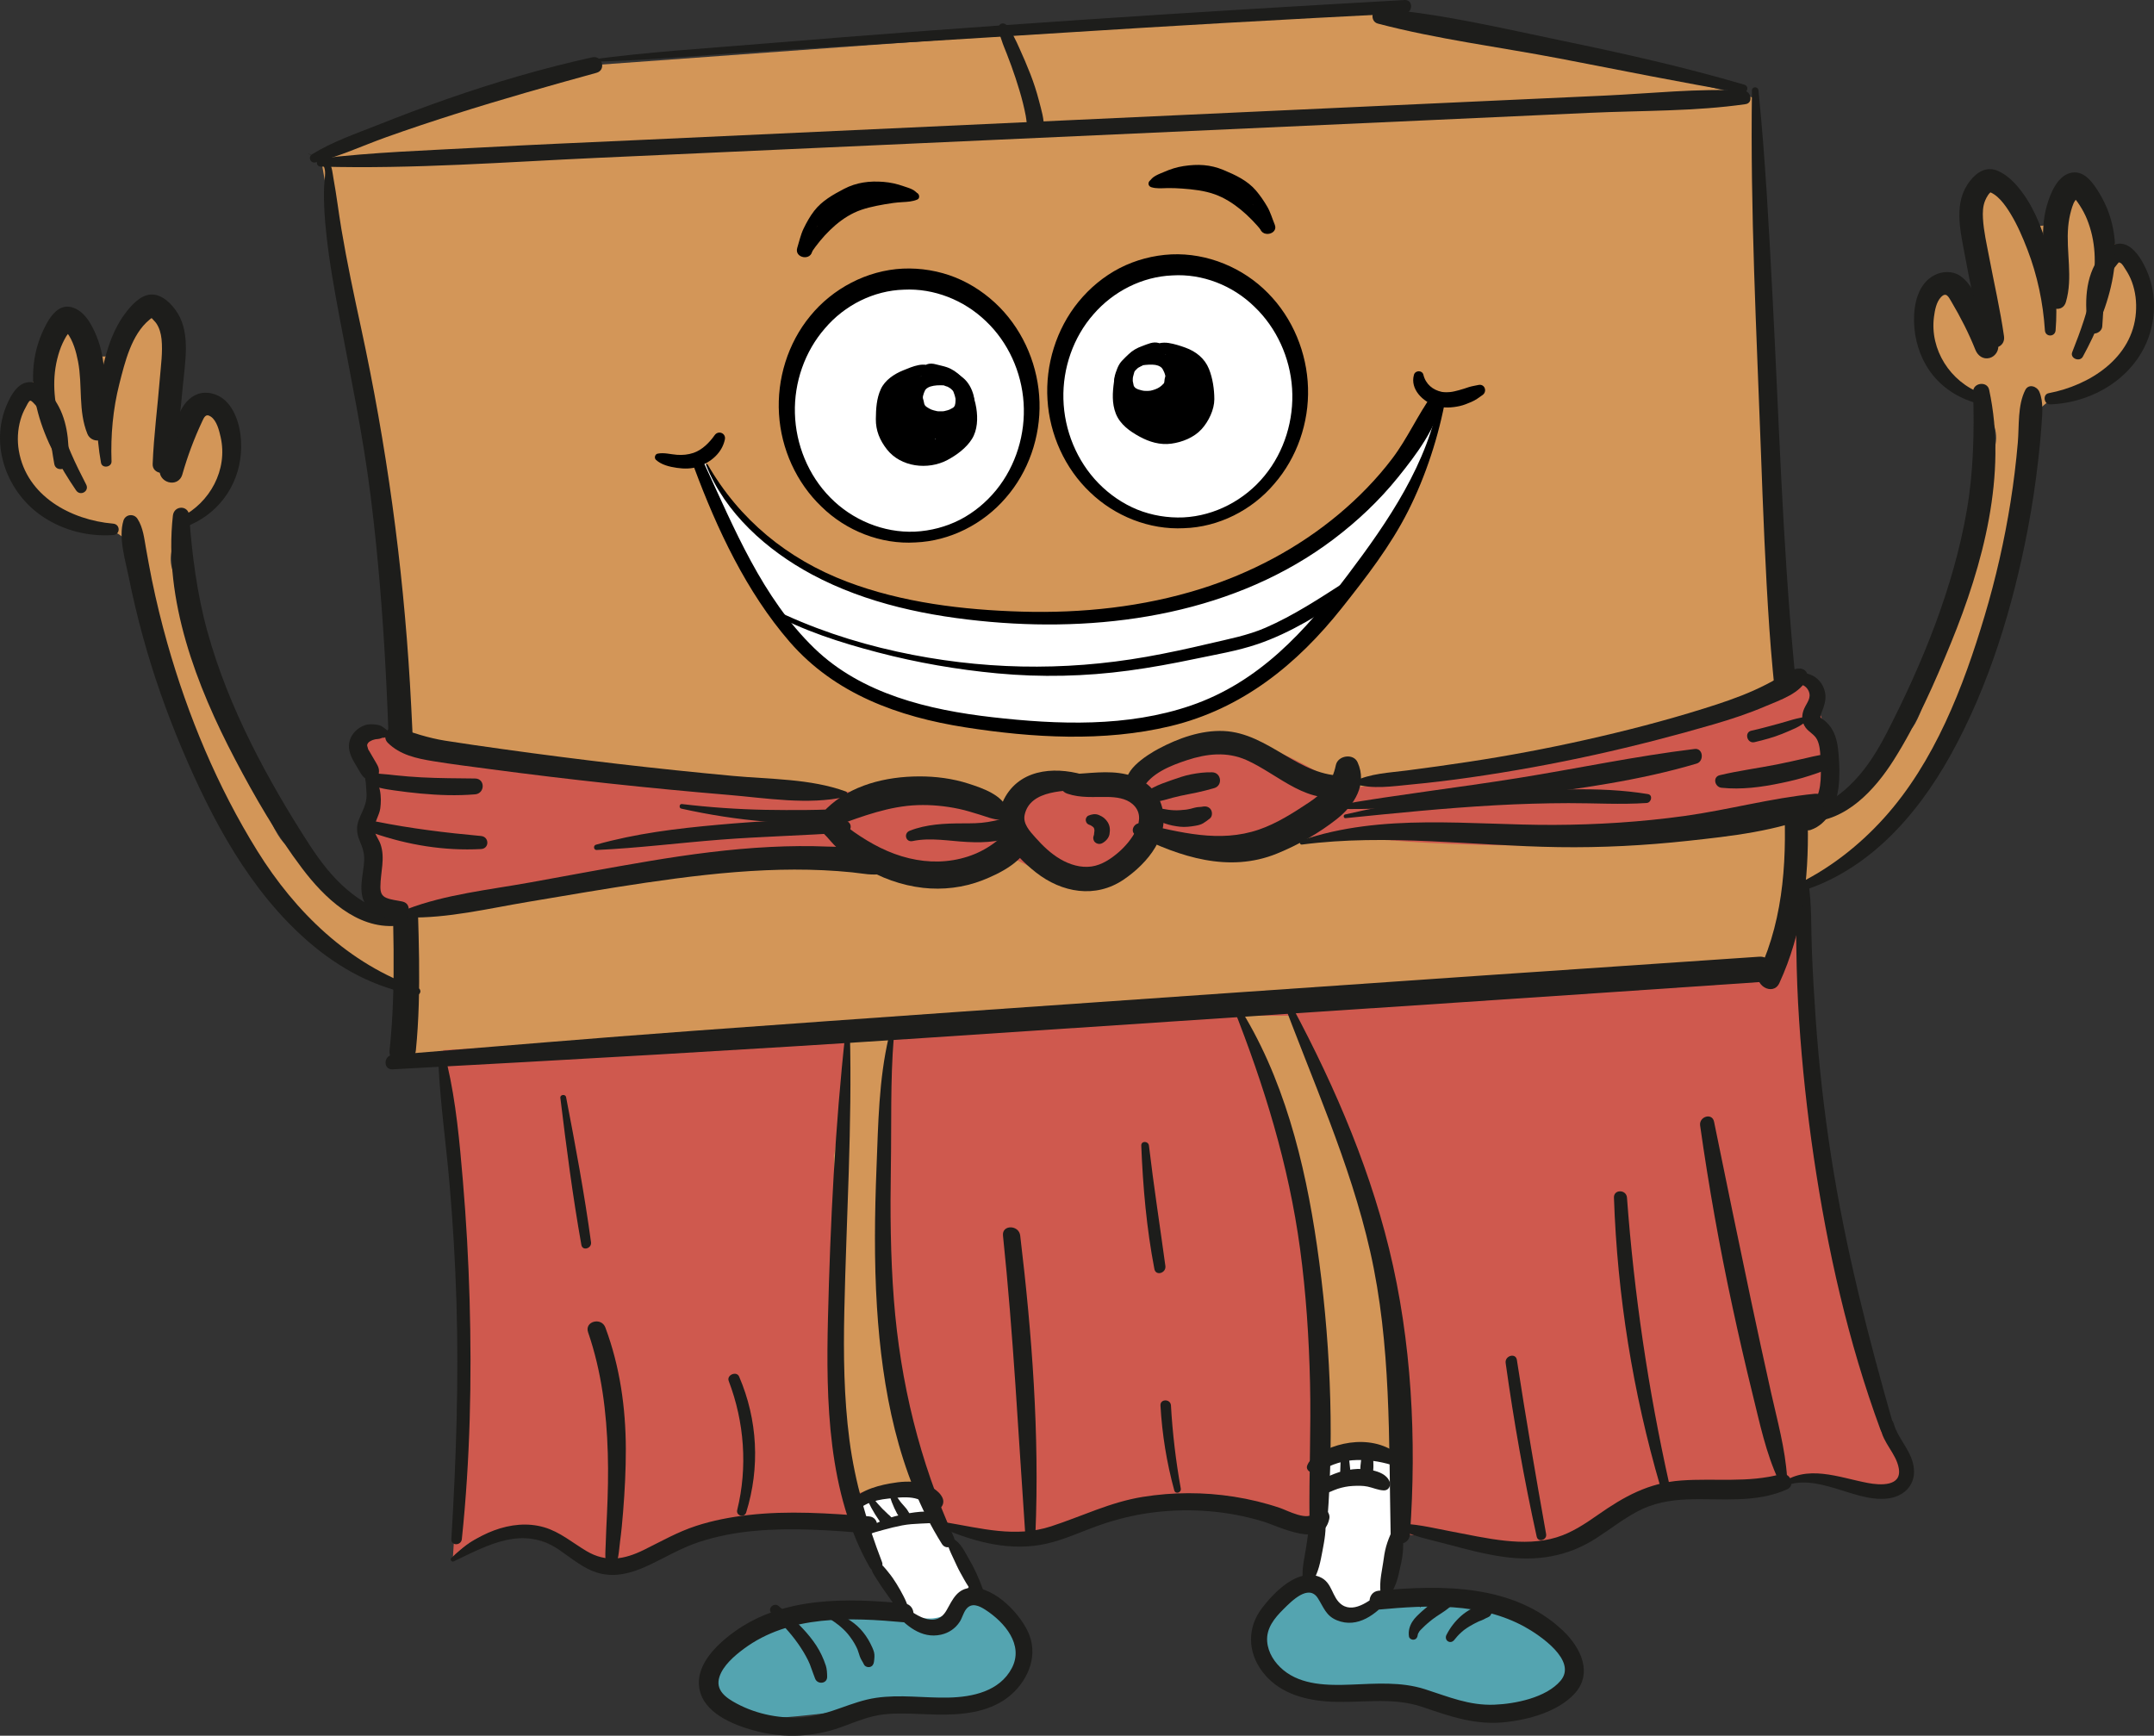 <?xml version="1.0" encoding="UTF-8"?>
<svg width="273px" height="220px" viewBox="0 0 273 220" version="1.1" xmlns="http://www.w3.org/2000/svg" xmlns:xlink="http://www.w3.org/1999/xlink">
    <rect x="0" y="0" width="273" height="220" fill="#333333" stroke="none"/>
    <title>RegGuy</title>
    <g id="Page-1" stroke="none" stroke-width="1" fill="none" fill-rule="evenodd">
        <g id="RegGuy" fill-rule="nonzero">
            <path d="M75.329,8.247 C73.976,8.586 40.655,20.043 40.655,20.043 C40.655,20.043 47.371,56.008 49.365,84.678 C51.359,113.349 49.744,134.622 49.744,134.622 L91.363,131.14 L225.906,122.869 C225.906,122.869 227.599,109.652 227.631,108.732 C227.662,107.813 225.257,76.779 224.677,63.331 C224.097,49.884 222.172,12.362 222.172,12.362 L175.838,0.962 L75.329,8.247 Z" id="Path" fill="#D39658"></path>
            <path d="M56.138,133.104 C56.501,134.164 58.771,159.96 58.767,168.566 C58.763,177.172 57.383,197.67 57.383,197.67 C57.383,197.67 59.555,193.989 64.389,194.272 C69.224,194.556 74.593,198.563 76.626,198.554 C78.659,198.546 85.639,195.417 87.223,194.862 C88.805,194.306 97.857,192.21 101.149,193.004 C104.442,193.797 114.254,192.261 122.046,194.271 C129.838,196.28 138.74,192.419 138.74,192.419 C138.74,192.419 147.281,188.801 154.054,190.343 C160.828,191.885 167.003,193.298 167.003,193.298 C167.003,193.298 183.772,194.978 186.036,195.453 C188.301,195.928 195.981,197.691 201.47,194.112 C206.959,190.533 212.178,188.88 216.357,188.849 C220.535,188.817 228.495,186.746 231.926,187.655 C235.356,188.565 239.186,189.486 240.164,188.786 C241.143,188.085 242.107,188.015 240.108,182.837 C238.109,177.659 229.873,149.151 229.379,137.652 C228.886,126.154 228.257,117.934 228.257,117.934 L222.17,123.849 L56.138,133.104 Z" id="Path" fill="#CF594E"></path>
            <path d="M114.635,204.435 L107.643,190.825 L116.786,187.858 L123.231,200.298 L120.452,205.385 C120.451,205.384 118.573,206.665 114.635,204.435 Z" id="Path" fill="#FFFFFF"></path>
            <path d="M175.387,202.631 C175.387,202.631 169.732,205.007 169.051,203.682 C168.369,202.357 165.735,200.546 166.422,195.943 C167.11,191.339 166.398,184.338 168.712,184.363 C171.027,184.387 178.776,183.833 178.082,186.218 C177.39,188.604 175.387,202.631 175.387,202.631 Z" id="Path" fill="#FFFFFF"></path>
            <path d="M164.209,201.318 C163.964,201.337 157.822,206.175 159.537,208.976 C161.252,211.776 163.689,214.644 168.279,214.591 C172.869,214.538 178.781,214.05 183.119,216.225 C187.458,218.399 196.51,215.909 197.796,214.615 C199.083,213.321 199.492,205.026 190.61,203.729 C181.727,202.431 176.001,201.918 172.563,204.355 C169.128,206.79 170.175,200.862 164.209,201.318 Z" id="Path" fill="#54A4B0"></path>
            <path d="M129.821,209.187 C129.776,208.813 125.219,199.16 121.609,203.262 C118,207.363 114.413,203.391 109.804,204.086 C105.195,204.783 92.593,206.587 90.832,210.63 C89.071,214.673 90.39,216.5 94.011,217.548 C97.632,218.596 111.14,215.974 114.631,216.098 C118.122,216.222 124.109,218.391 126.887,214.467 C129.663,210.546 129.821,209.187 129.821,209.187 Z" id="Path" fill="#54A4B0"></path>
            <path d="M105.692,146.454 C105.971,146.024 107.547,130.145 107.547,130.145 L113.043,130.84 C113.043,130.84 111.476,151.572 111.443,156.608 C111.412,161.645 116.784,187.856 116.784,187.856 L106.915,189.535 L105.692,146.454 Z" id="Path" fill="#D39658"></path>
            <path d="M177.045,184.316 C176.001,184.29 167.358,185.819 167.097,184.696 C166.836,183.574 166.951,158.705 164.674,151.218 C162.396,143.731 157.211,128.746 157.211,128.746 L163.834,128.746 C163.834,128.746 175.128,153.968 175.493,161.39 C175.858,168.812 177.045,184.316 177.045,184.316 Z" id="Path" fill="#D39658"></path>
            <g id="Group" transform="translate(88.574, 125.588)" fill="#1D1D1B">
                <path d="M18.582,5.254 C17.259,17.238 16.66,29.416 16.364,41.472 C16.107,51.962 16.323,63.709 21.653,73.067 C22.119,73.885 23.573,73.336 23.216,72.407 C21.297,67.404 19.783,62.269 19.086,56.945 C18.38,51.544 18.318,46.075 18.435,40.638 C18.689,28.842 19.446,17.053 19.141,5.252 C19.132,4.884 18.62,4.901 18.582,5.254 L18.582,5.254 Z" id="Path"></path>
                <path d="M24.062,5.887 C22.805,11.255 22.734,16.869 22.518,22.356 C22.285,28.265 22.201,34.188 22.573,40.093 C23.224,50.406 25.231,61.235 30.802,70.102 C31.41,71.068 32.76,70.229 32.305,69.222 C27.973,59.651 25.533,49.628 24.717,39.162 C24.282,33.572 24.243,27.96 24.336,22.356 C24.426,16.922 24.259,11.39 24.7,5.974 C24.73,5.608 24.146,5.533 24.062,5.887 L24.062,5.887 Z" id="Path"></path>
                <path d="M67.691,1.991 C71.639,11.975 74.759,22.046 76.2,32.717 C76.96,38.347 77.329,44.028 77.461,49.706 C77.596,55.473 77.327,61.235 77.393,67.001 C77.411,68.48 79.554,68.445 79.666,67.001 C80.548,55.538 79.984,43.65 78.338,32.28 C76.813,21.754 74.088,10.775 68.284,1.741 C68.096,1.449 67.549,1.632 67.691,1.991 L67.691,1.991 Z" id="Path"></path>
                <path d="M73.68,0.349 C77.665,11.19 82.525,21.713 85.084,33.032 C87.757,44.852 87.432,56.863 87.678,68.893 C87.71,70.485 90.016,70.454 90.126,68.893 C90.98,56.861 90.355,44.422 87.476,32.677 C84.685,21.291 79.812,10.381 74.192,0.132 C74.043,-0.14 73.569,0.045 73.68,0.349 L73.68,0.349 Z" id="Path"></path>
                <path d="M18.952,65.101 C18.761,65.212 18.762,65.358 18.757,65.564 C18.752,65.771 18.91,65.974 19.11,66.027 C19.53,66.139 19.797,65.965 20.136,65.739 C20.525,65.478 20.92,65.211 21.347,65.013 C22.159,64.636 23.081,64.46 23.964,64.364 C24.974,64.255 26.052,64.11 27.063,64.262 C27.496,64.328 27.925,64.459 28.305,64.678 C28.69,64.9 28.912,65.212 29.225,65.516 C30.114,66.377 31.368,65.295 30.871,64.246 C30.405,63.263 29.135,62.633 28.129,62.39 C26.847,62.081 25.504,62.212 24.221,62.442 C23.164,62.631 22.129,62.899 21.149,63.348 C20.658,63.573 20.199,63.856 19.782,64.198 C19.404,64.508 19.187,64.939 18.844,65.278 C18.96,65.262 19.076,65.247 19.19,65.234 C19.178,65.227 19.165,65.222 19.153,65.216 C19.148,65.118 19.043,65.05 18.952,65.101 L18.952,65.101 Z" id="Path"></path>
                <path d="M24.686,78.67 C26.19,80.427 28.194,82.167 30.702,81.604 C31.68,81.385 32.51,80.823 33.059,79.981 C33.377,79.491 33.511,78.866 33.858,78.401 C34.552,77.474 35.54,77.948 36.333,78.463 C38.744,80.032 41.222,82.894 39.662,85.853 C38.113,88.791 34.682,89.517 31.635,89.581 C28.562,89.646 25.501,89.163 22.438,89.615 C19.344,90.071 16.625,91.757 13.481,92.047 C10.506,92.321 7.422,91.746 4.782,90.333 C3.446,89.619 2.053,88.658 2.61,86.943 C3.075,85.514 4.506,84.286 5.678,83.414 C11.511,79.069 19.195,79.414 26.06,80.043 C27.593,80.183 27.58,77.795 26.06,77.652 C18.759,76.958 10.661,76.745 4.433,81.284 C2.107,82.98 -0.764,85.756 0.187,88.945 C1.052,91.846 4.87,93.234 7.497,93.884 C10.919,94.73 14.549,94.556 17.871,93.385 C19.781,92.711 21.567,91.888 23.612,91.69 C25.758,91.481 27.917,91.692 30.066,91.733 C33.182,91.794 36.595,91.524 39.158,89.556 C41.506,87.753 43.003,84.617 41.908,81.706 C40.944,79.141 37.557,75.567 34.599,75.663 C32.753,75.722 32.181,77.121 31.402,78.501 C29.959,81.055 27.249,78.971 25.645,77.71 C24.966,77.176 24.107,77.993 24.686,78.67 L24.686,78.67 Z" id="Path"></path>
                <path d="M9.216,78.91 C10.401,80.121 11.595,81.347 12.568,82.739 C13.035,83.407 13.474,84.112 13.835,84.844 C14.004,85.187 14.146,85.537 14.264,85.901 C14.403,86.325 14.58,86.729 14.724,87.15 C14.999,87.955 16.273,87.863 16.26,86.942 C16.252,86.472 16.237,85.983 16.093,85.533 C15.95,85.082 15.767,84.64 15.567,84.211 C15.167,83.351 14.648,82.58 14.054,81.845 C12.9,80.416 11.516,79.193 10.132,77.993 C9.508,77.45 8.624,78.307 9.216,78.91 L9.216,78.91 Z" id="Path"></path>
                <path d="M16.435,79.514 C16.963,79.826 17.488,80.202 17.959,80.596 C18.207,80.805 18.443,81.031 18.662,81.269 C18.905,81.533 19.014,81.682 19.202,81.935 C19.388,82.186 19.562,82.443 19.718,82.714 C19.804,82.861 19.884,83.011 19.96,83.165 C19.997,83.242 20.033,83.319 20.069,83.397 C20.15,83.571 20.036,83.3 20.111,83.494 C20.221,83.786 20.301,84.086 20.405,84.379 C20.53,84.731 20.769,85.047 20.928,85.386 C21.054,85.654 21.424,85.773 21.694,85.698 C22.005,85.613 22.156,85.344 22.193,85.043 C22.24,84.663 22.305,84.214 22.204,83.839 C22.1,83.453 21.915,83.073 21.735,82.718 C21.405,82.063 20.974,81.439 20.477,80.9 C19.99,80.371 19.383,79.917 18.766,79.552 C18.119,79.169 17.463,78.944 16.719,78.841 C16.331,78.786 16.046,79.283 16.435,79.514 L16.435,79.514 Z" id="Path"></path>
                <path d="M78.057,61.087 C78.873,60.968 79.623,60.349 80.397,60.056 C81.169,59.763 81.986,59.562 82.809,59.5 C84.5,59.371 86.227,59.611 87.845,60.106 C88.783,60.393 89.17,59.135 88.471,58.622 C86.74,57.351 84.607,56.989 82.506,57.276 C81.46,57.42 80.473,57.716 79.508,58.143 C78.559,58.563 77.516,59.15 77.113,60.142 C76.866,60.752 77.557,61.162 78.057,61.087 L78.057,61.087 Z" id="Path"></path>
                <path d="M21.188,68.939 C22.698,68.527 24.203,68.056 25.743,67.761 C27.305,67.461 28.87,67.569 30.433,67.371 C31.047,67.293 31.288,66.396 30.59,66.211 C28.953,65.778 27.102,66.09 25.469,66.452 C24.65,66.633 23.87,66.884 23.097,67.206 C22.289,67.543 21.616,67.952 20.93,68.494 C20.712,68.667 20.95,69.004 21.188,68.939 L21.188,68.939 Z" id="Path"></path>
                <path d="M21.395,64.604 C21.677,65.208 21.993,65.797 22.344,66.365 C22.513,66.638 22.69,66.907 22.875,67.169 C22.997,67.342 23.12,67.524 23.263,67.681 C23.376,67.806 23.519,67.917 23.684,67.962 C23.793,67.993 23.914,67.989 24.027,67.99 C24.343,67.993 24.595,67.724 24.603,67.414 C24.605,67.326 24.606,67.249 24.594,67.161 C24.566,66.958 24.459,66.806 24.324,66.657 C24.215,66.537 24.085,66.435 23.966,66.327 C23.726,66.109 23.493,65.884 23.267,65.652 C22.829,65.203 22.413,64.73 22.032,64.231 C21.911,64.073 21.715,63.989 21.527,64.098 C21.342,64.208 21.31,64.422 21.395,64.604 L21.395,64.604 Z" id="Path"></path>
                <path d="M24.197,64.047 C24.353,64.57 24.55,65.08 24.778,65.576 C24.885,65.811 25,66.04 25.124,66.265 C25.272,66.537 25.498,66.743 25.723,66.952 C25.946,67.159 26.274,67.186 26.517,67 C26.747,66.822 26.836,66.476 26.674,66.219 C26.517,65.973 26.388,65.714 26.186,65.501 C26.013,65.317 25.845,65.126 25.685,64.93 C25.647,64.885 25.611,64.838 25.574,64.791 C25.568,64.784 25.51,64.709 25.547,64.757 C25.583,64.805 25.525,64.728 25.519,64.721 C25.441,64.617 25.365,64.513 25.291,64.407 C25.144,64.197 25.004,63.981 24.872,63.761 C24.659,63.411 24.075,63.637 24.197,64.047 L24.197,64.047 Z" id="Path"></path>
                <path d="M79.02,63.782 C79.709,63.712 80.312,63.327 80.965,63.118 C81.595,62.917 82.224,62.791 82.875,62.757 C83.511,62.724 84.16,62.713 84.744,62.834 C85.448,62.978 86.103,63.305 86.828,63.32 C87.476,63.332 87.761,62.643 87.515,62.12 C87.14,61.318 86.198,60.948 85.38,60.777 C84.567,60.609 83.701,60.543 82.875,60.646 C82.064,60.748 81.275,60.925 80.514,61.231 C79.75,61.538 78.811,61.902 78.367,62.645 C78.093,63.098 78.437,63.841 79.02,63.782 L79.02,63.782 Z" id="Path"></path>
                <path d="M81.353,59.108 C81.336,59.552 81.321,59.995 81.305,60.439 C81.297,60.655 81.29,60.873 81.282,61.091 C81.274,61.322 81.291,61.54 81.316,61.769 C81.336,61.947 81.375,62.098 81.506,62.229 C81.618,62.341 81.804,62.427 81.966,62.419 C82.329,62.403 82.602,62.133 82.616,61.769 C82.624,61.538 82.626,61.32 82.6,61.091 C82.577,60.873 82.554,60.656 82.53,60.439 C82.482,59.995 82.434,59.552 82.386,59.108 C82.357,58.84 82.17,58.578 81.87,58.592 C81.582,58.604 81.364,58.818 81.353,59.108 L81.353,59.108 Z" id="Path"></path>
                <path d="M84.013,58.728 C83.973,59.108 83.932,59.487 83.892,59.868 C83.872,60.053 83.844,60.241 83.84,60.427 C83.835,60.621 83.833,60.815 83.829,61.008 C83.82,61.433 84.208,61.839 84.641,61.821 C85.104,61.8 85.423,61.464 85.453,61.008 C85.466,60.814 85.478,60.62 85.491,60.427 C85.502,60.242 85.49,60.054 85.486,59.868 C85.477,59.487 85.47,59.108 85.461,58.728 C85.452,58.35 85.135,57.987 84.738,58.005 C84.552,58.013 84.357,58.074 84.227,58.216 C84.087,58.365 84.034,58.526 84.013,58.728 L84.013,58.728 Z" id="Path"></path>
                <path d="M86.565,76.093 C85.345,77.052 83.158,78.957 81.506,77.824 C80.186,76.92 80.357,74.98 78.678,74.285 C75.905,73.142 72.924,76.223 71.412,78.183 C69.494,80.672 69.519,83.736 71.393,86.255 C73.327,88.854 76.415,89.826 79.53,90.064 C83.618,90.377 87.724,89.41 91.701,90.768 C95.297,91.996 98.482,93.125 102.358,92.68 C105.265,92.347 108.834,91.355 110.921,89.155 C113.399,86.544 111.769,83.246 109.539,81.119 C103.304,75.174 94.15,75.274 86.151,76.035 C84.634,76.179 84.615,78.568 86.151,78.427 C92.343,77.86 99.027,77.501 104.663,80.609 C106.55,81.649 111.383,84.892 109.213,87.446 C107.384,89.599 103.467,90.38 100.805,90.482 C97.609,90.603 94.997,89.469 92.029,88.52 C88.977,87.545 85.812,87.816 82.663,87.936 C79.768,88.046 76.412,88.037 74.062,86.081 C72.978,85.178 72.14,83.904 72.029,82.473 C71.899,80.789 72.956,79.504 74.084,78.385 C75.095,77.382 77.274,75.13 78.454,76.983 C79.191,78.142 79.474,79.211 80.853,79.778 C83.526,80.878 85.888,78.968 87.524,77.056 C88.103,76.378 87.245,75.559 86.565,76.093 L86.565,76.093 Z" id="Path"></path>
                <path d="M91.444,78.183 C91.501,78.183 91.501,78.095 91.444,78.095 C91.387,78.095 91.387,78.183 91.444,78.183 L91.444,78.183 Z" id="Path"></path>
                <path d="M91.103,81.686 C91.123,81.501 91.203,81.373 91.317,81.196 C91.422,81.033 91.258,81.249 91.387,81.106 C91.419,81.07 91.452,81.033 91.485,80.998 C91.57,80.907 91.662,80.824 91.749,80.735 C91.928,80.551 92.115,80.378 92.309,80.211 C92.411,80.122 92.516,80.034 92.62,79.948 C92.683,79.897 92.746,79.845 92.81,79.795 C92.824,79.783 92.984,79.659 92.919,79.709 C92.861,79.754 93.033,79.623 93.028,79.626 C93.082,79.586 93.136,79.545 93.191,79.506 C93.3,79.427 93.41,79.349 93.52,79.272 C93.742,79.118 93.969,78.97 94.198,78.827 C94.708,78.511 95.149,78.131 95.613,77.755 C95.853,77.56 95.87,77.147 95.724,76.896 C95.569,76.631 95.221,76.478 94.924,76.571 C94.594,76.674 94.243,76.771 93.933,76.926 C93.668,77.06 93.416,77.226 93.177,77.401 C92.648,77.788 92.137,78.197 91.653,78.638 C91.213,79.04 90.722,79.471 90.41,79.984 C90.063,80.554 89.898,81.174 90,81.837 C90.042,82.109 90.368,82.277 90.616,82.239 C90.911,82.192 91.072,81.972 91.103,81.686 L91.103,81.686 Z" id="Path"></path>
                <path d="M95.764,82.246 C95.847,82.136 96.009,81.94 96.142,81.797 C96.294,81.63 96.455,81.47 96.622,81.319 C96.707,81.242 96.792,81.168 96.881,81.096 C96.933,81.052 96.986,81.009 97.04,80.968 C96.981,81.013 96.99,81.006 97.045,80.966 C97.237,80.828 97.431,80.694 97.633,80.573 C98.022,80.339 98.421,80.126 98.833,79.932 C98.951,79.877 98.624,80.014 98.831,79.933 C98.883,79.913 98.935,79.892 98.988,79.872 C99.149,79.811 99.31,79.753 99.463,79.673 C99.669,79.563 99.874,79.456 100.088,79.363 C100.406,79.223 100.57,78.747 100.468,78.429 C100.365,78.11 100.038,77.779 99.672,77.822 C99.373,77.857 99.071,77.895 98.776,77.959 C98.487,78.023 98.195,78.183 97.932,78.323 C97.453,78.575 97.008,78.878 96.602,79.235 C95.839,79.908 95.2,80.741 94.745,81.652 C94.603,81.937 94.67,82.292 94.957,82.459 C95.259,82.634 95.572,82.502 95.764,82.246 L95.764,82.246 Z" id="Path"></path>
                <path d="M77.761,74.893 C78.53,73.768 78.781,72.337 79.031,71.022 C79.292,69.649 79.555,68.261 79.379,66.865 C79.325,66.442 79.094,66.079 78.637,66.023 C78.204,65.972 77.835,66.222 77.698,66.637 C77.28,67.899 77.174,69.221 76.97,70.53 C76.765,71.848 76.4,73.223 76.546,74.563 C76.617,75.205 77.378,75.453 77.761,74.893 L77.761,74.893 Z" id="Path"></path>
                <path d="M87.366,76.964 C87.775,76.349 88.123,75.742 88.378,75.045 C88.619,74.383 88.752,73.664 88.91,72.978 C89.08,72.245 89.226,71.471 89.256,70.718 C89.287,69.984 89.225,69.298 89.124,68.572 C89.046,68 88.122,67.911 87.884,68.41 C87.568,69.071 87.305,69.72 87.106,70.427 C86.92,71.085 86.824,71.778 86.73,72.455 C86.629,73.178 86.473,73.901 86.399,74.627 C86.328,75.325 86.368,76.005 86.401,76.704 C86.428,77.225 87.08,77.395 87.366,76.964 L87.366,76.964 Z" id="Path"></path>
                <path d="M21.847,73.033 C21.868,73.656 22.304,74.17 22.615,74.681 C22.914,75.174 23.238,75.636 23.571,76.106 C23.894,76.56 24.21,77.018 24.532,77.473 C24.887,77.972 25.223,78.474 25.702,78.866 C26.11,79.2 26.608,78.879 26.54,78.377 C26.459,77.779 26.203,77.247 25.932,76.714 C25.664,76.188 25.371,75.679 25.063,75.174 C24.741,74.645 24.399,74.153 24.002,73.676 C23.614,73.208 23.232,72.628 22.625,72.441 C22.251,72.326 21.833,72.641 21.847,73.033 L21.847,73.033 Z" id="Path"></path>
                <path d="M31.33,69.68 C31.552,70.2 31.703,70.749 31.946,71.262 C32.203,71.807 32.457,72.354 32.709,72.902 C32.98,73.488 33.311,74.046 33.622,74.612 C33.958,75.224 34.343,75.778 34.75,76.345 C34.946,76.62 35.27,76.767 35.597,76.624 C35.885,76.497 36.107,76.146 35.99,75.823 C35.501,74.466 34.906,73.143 34.167,71.901 C33.836,71.345 33.538,70.719 33.127,70.217 C32.728,69.734 32.295,69.397 31.697,69.202 C31.398,69.105 31.23,69.443 31.33,69.68 L31.33,69.68 Z" id="Path"></path>
            </g>
            <g id="Group" transform="translate(55.577, 111.405)" fill="#1D1D1B">
                <path d="M0.001,23.659 C0.251,28.648 0.963,33.629 1.394,38.606 C1.828,43.603 2.122,48.612 2.274,53.625 C2.579,63.654 2.233,73.677 1.629,83.687 C1.577,84.552 2.869,84.523 2.957,83.687 C4.012,73.607 4.227,63.445 3.94,53.317 C3.798,48.305 3.516,43.297 3.093,38.3 C2.676,33.375 2.228,28.328 1.101,23.51 C0.959,22.901 -0.032,23.023 0.001,23.659 L0.001,23.659 Z" id="Path"></path>
                <path d="M1.941,86.493 C6.355,84.384 10.685,81.927 15.278,85.028 C16.896,86.12 18.406,87.471 20.334,87.993 C22.401,88.553 24.434,87.992 26.33,87.134 C28.555,86.129 30.598,84.851 32.929,84.077 C35.231,83.311 37.624,82.857 40.037,82.637 C44.877,82.193 49.745,82.561 54.574,82.952 C55.954,83.064 55.952,80.902 54.574,80.796 C49.476,80.407 44.325,80.037 39.227,80.631 C36.993,80.89 34.778,81.307 32.637,82.007 C30.303,82.769 28.226,83.961 26.036,85.04 C23.538,86.271 21.238,86.666 18.754,85.192 C16.984,84.141 15.403,82.768 13.391,82.179 C9.201,80.956 4.554,83.162 1.619,86.077 C1.396,86.299 1.678,86.619 1.941,86.493 L1.941,86.493 Z" id="Path"></path>
                <path d="M63.948,82.332 C68.079,84.097 72.591,85.271 77.068,84.253 C79.358,83.733 81.498,82.716 83.704,81.937 C85.944,81.146 88.276,80.58 90.635,80.288 C95.268,79.714 100.024,80.084 104.494,81.441 C106.604,82.081 112.091,85.004 112.9,81.1 C113.131,79.982 111.536,79.149 110.958,80.281 C110.32,81.528 107.525,80.024 106.674,79.735 C104.764,79.089 102.794,78.611 100.802,78.3 C96.969,77.702 93.091,77.711 89.261,78.325 C85.126,78.989 81.561,80.785 77.629,82.062 C73.13,83.523 68.779,82.305 64.279,81.549 C63.844,81.477 63.465,82.126 63.948,82.332 L63.948,82.332 Z" id="Path"></path>
                <path d="M121.241,82.204 C123.335,83.307 125.718,83.754 127.989,84.361 C130.285,84.976 132.569,85.585 134.927,85.917 C139.184,86.517 143.038,85.921 146.686,83.594 C148.441,82.474 150.08,81.166 151.92,80.184 C153.912,79.12 156.056,78.726 158.295,78.644 C162.57,78.489 166.931,79.169 170.945,77.358 C172.046,76.861 171.256,75.137 170.138,75.442 C165.961,76.579 161.75,75.937 157.501,76.247 C153.369,76.548 150.287,78.262 146.958,80.591 C145.315,81.74 143.641,82.862 141.706,83.453 C139.595,84.098 137.381,84.113 135.202,83.883 C132.831,83.632 130.481,83.103 128.139,82.664 C125.911,82.247 123.646,81.648 121.367,81.734 C121.132,81.746 121.011,82.082 121.241,82.204 L121.241,82.204 Z" id="Path"></path>
                <path d="M172.43,0.444 C171.923,3.212 172.062,6.189 172.097,8.997 C172.135,11.995 172.248,14.984 172.446,17.975 C172.829,23.753 173.452,29.513 174.298,35.24 C176.033,46.987 178.647,58.671 182.759,69.821 C183.141,70.856 184.752,70.454 184.437,69.358 C181.209,58.124 178.318,46.804 176.516,35.244 C175.608,29.419 174.952,23.555 174.541,17.675 C174.338,14.785 174.173,11.891 174.059,8.996 C173.947,6.173 174.061,3.234 173.623,0.443 C173.53,-0.155 172.537,-0.14 172.43,0.444 L172.43,0.444 Z" id="Path"></path>
                <path d="M170.288,77.126 C172.383,76.029 174.796,76.587 176.948,77.219 C179.077,77.844 181.31,78.764 183.575,78.541 C185.584,78.343 187.168,76.96 187,74.823 C186.823,72.568 185.026,71.11 184.433,69.033 C184.116,67.92 182.608,68.419 182.755,69.496 C183.026,71.482 184.751,72.797 185.079,74.725 C185.475,77.049 182.673,76.845 181.174,76.565 C177.48,75.876 173.361,74.091 170.004,76.756 C169.785,76.928 170.063,77.244 170.288,77.126 L170.288,77.126 Z" id="Path"></path>
                <path d="M22.183,87.462 C22.858,86.479 22.854,85.152 23.009,83.996 C23.179,82.726 23.299,81.454 23.399,80.176 C23.607,77.543 23.747,74.902 23.741,72.259 C23.728,67.003 22.988,61.796 21.148,56.859 C20.645,55.507 18.476,56.066 18.958,57.464 C20.664,62.402 21.304,67.6 21.456,72.803 C21.53,75.352 21.472,77.903 21.354,80.449 C21.294,81.723 21.229,82.994 21.192,84.268 C21.161,85.362 21.011,86.449 21.471,87.462 C21.609,87.768 22.026,87.691 22.183,87.462 L22.183,87.462 Z" id="Path"></path>
                <path d="M38.995,80.3 C40.766,74.609 40.454,68.548 38.101,63.076 C37.781,62.332 36.487,62.867 36.781,63.633 C38.765,68.827 39.194,74.577 37.858,79.985 C37.674,80.725 38.77,81.025 38.995,80.3 L38.995,80.3 Z" id="Path"></path>
                <path d="M75.656,82.948 C76.181,70.368 75.218,57.693 73.725,45.204 C73.562,43.832 71.395,43.797 71.542,45.204 C72.857,57.765 73.481,70.356 74.359,82.948 C74.415,83.778 75.621,83.791 75.656,82.948 L75.656,82.948 Z" id="Path"></path>
                <path d="M94.075,77.266 C93.45,73.791 93.031,70.259 92.83,66.735 C92.782,65.884 91.454,65.879 91.501,66.735 C91.709,70.388 92.284,73.965 93.249,77.494 C93.396,78.033 94.17,77.8 94.075,77.266 L94.075,77.266 Z" id="Path"></path>
                <path d="M140.378,83.032 C139.063,75.691 137.811,68.335 136.673,60.963 C136.528,60.022 135.121,60.431 135.251,61.357 C136.286,68.744 137.58,76.077 139.184,83.362 C139.357,84.148 140.518,83.808 140.378,83.032 L140.378,83.032 Z" id="Path"></path>
                <path d="M155.98,76.657 C153.319,64.713 151.532,52.596 150.627,40.391 C150.549,39.342 148.938,39.317 148.976,40.391 C149.399,52.782 151.37,65.071 154.842,76.971 C155.056,77.703 156.145,77.398 155.98,76.657 L155.98,76.657 Z" id="Path"></path>
                <path d="M170.919,75.871 C170.686,72.191 169.669,68.614 168.871,65.024 C168.019,61.19 167.181,57.353 166.369,53.51 C164.769,45.937 163.209,38.352 161.663,30.769 C161.423,29.592 159.738,30.12 159.899,31.255 C160.987,38.953 162.344,46.568 163.982,54.169 C164.788,57.906 165.639,61.631 166.557,65.343 C167.461,69.001 168.23,72.74 169.82,76.171 C170.064,76.699 170.954,76.439 170.919,75.871 L170.919,75.871 Z" id="Path"></path>
                <path d="M15.442,27.743 C16.201,33.98 17.003,40.199 18.107,46.386 C18.253,47.201 19.437,46.838 19.33,46.048 C18.487,39.872 17.351,33.761 16.167,27.644 C16.087,27.242 15.391,27.328 15.442,27.743 L15.442,27.743 Z" id="Path"></path>
                <path d="M89.069,33.805 C89.279,39.064 89.736,44.27 90.731,49.441 C90.91,50.372 92.247,49.954 92.125,49.057 C91.433,43.974 90.643,38.9 90.042,33.805 C89.972,33.2 89.044,33.164 89.069,33.805 L89.069,33.805 Z" id="Path"></path>
            </g>
            <g id="Group" transform="translate(0, 37.327)">
                <path d="M20.853,22.026 C20.853,22.026 22.458,15.098 25.717,13.932 C28.977,12.765 34.847,19.505 24.743,27.659 C24.743,27.659 20.202,31.683 22.099,35.514 C23.995,39.345 33.354,67.724 36.141,69.631 C38.929,71.537 45.693,80.963 48.77,79.186 C51.845,77.41 54.581,88.829 52.837,88.335 C51.094,87.842 46.121,86.55 45.635,86.325 C45.149,86.099 34.968,77.928 31.763,72.007 C28.559,66.085 15.878,42.315 16.478,33.347 C16.478,33.347 17.531,31.28 13.78,29.744 C10.029,28.207 5.479,30.444 3.322,24.738 C1.166,19.033 -0.168,15.949 2.697,13.026 C5.561,10.102 5.967,6.53 6.861,5.048 C7.755,3.567 9.05,5.56 11.731,7.331 C14.411,9.103 14.796,6.041 16.399,4.088 C18.001,2.137 22.175,0.65 21.51,3.668 C20.848,6.684 20.853,22.026 20.853,22.026 Z" id="Path" fill="#D39658"></path>
                <g fill="#1D1D1B" id="Path">
                    <path d="M52.959,87.894 C44.199,84.878 37.417,78.262 32.606,70.515 C27.559,62.388 23.819,53.416 21.213,44.222 C20.459,41.561 19.803,38.871 19.248,36.161 C18.98,34.852 18.75,33.537 18.511,32.223 C18.275,30.926 18.154,29.556 17.425,28.431 C16.967,27.724 15.898,27.845 15.645,28.664 C14.984,30.812 15.88,33.646 16.311,35.787 C16.818,38.312 17.412,40.818 18.092,43.302 C19.434,48.199 21.117,52.996 23.099,57.67 C26.882,66.592 31.675,75.62 39.105,82.046 C43.04,85.449 47.564,87.891 52.717,88.778 C53.292,88.877 53.522,88.088 52.959,87.894 L52.959,87.894 Z"></path>
                    <path d="M50.379,78.773 C45.233,77.433 42.032,74.08 39.209,69.728 C36.501,65.552 33.979,61.241 31.767,56.78 C29.536,52.28 27.637,47.591 26.295,42.747 C24.966,37.949 24.33,32.982 23.979,28.023 C23.883,26.676 22.06,26.714 21.913,28.023 C20.716,38.716 24.895,49.594 29.785,58.904 C32.288,63.669 35.055,68.46 38.305,72.757 C41.089,76.437 45.208,80.439 50.211,80.02 C50.89,79.964 51.111,78.963 50.379,78.773 L50.379,78.773 Z"></path>
                    <path d="M23.393,29.492 C27.465,28.032 30.211,24.422 30.535,20.103 C30.694,17.992 30.294,15.435 28.876,13.782 C28.166,12.954 27.076,12.418 25.974,12.451 C24.708,12.489 23.767,13.268 23.129,14.307 C21.711,16.615 20.808,19.369 20.269,22.008 C19.891,23.855 22.588,24.638 23.114,22.793 C23.765,20.509 24.591,18.292 25.598,16.143 C25.861,15.579 26.06,15.043 26.714,15.475 C27.476,15.98 27.777,17.251 27.963,18.07 C28.904,22.206 26.604,26.424 22.871,28.251 C22.186,28.585 22.667,29.751 23.393,29.492 L23.393,29.492 Z"></path>
                    <path d="M14.342,29.045 C8.958,28.585 3.36,25.531 2.387,19.792 C2.168,18.501 2.236,17.149 2.597,15.891 C2.761,15.32 2.984,14.782 3.277,14.267 C3.371,14.1 3.624,13.516 3.822,13.46 C3.983,13.415 4.349,13.857 4.46,13.974 C6.268,15.897 6.424,19.014 6.879,21.478 C7.073,22.531 8.634,22.224 8.675,21.235 C8.788,18.535 8.505,15.647 6.932,13.353 C6.193,12.276 5.044,10.98 3.608,11.114 C2.203,11.247 1.397,12.757 0.891,13.914 C-1.379,19.093 0.881,25.159 5.476,28.197 C8.115,29.94 11.204,30.698 14.344,30.491 C15.277,30.43 15.267,29.124 14.342,29.045 L14.342,29.045 Z"></path>
                    <path d="M10.92,24.086 C8.242,18.92 5.577,12.956 7.569,7.089 C7.781,6.463 8.057,5.874 8.393,5.304 C8.528,5.076 8.858,4.754 8.913,4.508 C9.154,4.234 8.911,4.219 8.184,4.46 C8.301,4.566 8.401,4.686 8.484,4.819 C9.271,5.881 9.646,7.22 9.893,8.5 C10.48,11.544 9.889,14.744 11.078,17.668 C11.562,18.855 13.46,18.817 13.455,17.347 C13.447,15.252 13.401,13.159 13.298,11.065 C13.212,9.324 13.05,7.511 12.457,5.86 C11.909,4.338 10.979,2.331 9.38,1.708 C7.483,0.969 6.327,2.803 5.612,4.261 C2.154,11.321 5.586,18.884 9.645,24.832 C10.178,25.612 11.36,24.936 10.92,24.086 L10.92,24.086 Z"></path>
                    <path d="M14.135,21.15 C14.016,17.866 14.314,14.52 15.127,11.332 C15.822,8.609 16.654,5.085 18.93,3.208 C19.037,3.108 19.155,3.023 19.28,2.948 C18.988,2.817 18.983,2.846 19.264,3.034 C19.435,3.249 19.641,3.411 19.8,3.64 C20.208,4.227 20.398,4.949 20.473,5.652 C20.644,7.286 20.39,9.014 20.259,10.643 C19.968,14.269 19.491,17.858 19.348,21.494 C19.297,22.798 21.28,23.05 21.608,21.801 C22.491,18.452 22.863,15.077 23.169,11.632 C23.429,8.707 24.161,5.047 22.526,2.389 C21.835,1.265 20.59,-0.049 19.158,0.001 C17.765,0.051 16.559,1.455 15.796,2.492 C14.062,4.849 13.196,8.011 12.728,10.86 C12.15,14.37 12.161,17.832 12.802,21.332 C12.94,22.085 14.163,21.909 14.135,21.15 L14.135,21.15 Z"></path>
                </g>
            </g>
            <g id="Group" transform="translate(226.811, 21.436)">
                <path d="M25.769,22.055 C25.769,22.055 23.469,15.328 20.108,14.499 C16.747,13.67 11.591,20.972 22.471,28.056 C22.471,28.056 27.397,31.597 25.899,35.601 C24.402,39.606 17.975,68.789 15.395,70.969 C12.816,73.148 7.045,83.214 3.803,81.761 C0.563,80.307 -0.998,91.945 0.686,91.276 C2.37,90.607 7.186,88.817 7.647,88.542 C8.106,88.269 17.406,79.104 19.992,72.886 C22.578,66.669 32.778,41.732 31.269,32.872 C31.269,32.872 30.012,30.923 33.588,29.012 C37.165,27.101 41.917,28.865 43.483,22.969 C45.048,17.073 46.062,13.87 42.916,11.253 C39.77,8.637 39.002,5.123 37.962,3.741 C36.922,2.359 35.835,4.473 33.349,6.508 C30.863,8.542 30.168,5.536 28.375,3.757 C26.582,1.978 22.281,0.925 23.247,3.858 C24.215,6.792 25.769,22.055 25.769,22.055 Z" id="Path" fill="#D39658"></path>
                <g transform="translate(0.228, 0)" fill="#1D1D1B" id="Path">
                    <path d="M0.582,91.717 C9.431,89.253 15.775,82.166 20.128,74.368 C25.048,65.551 28.097,55.437 29.978,45.559 C30.517,42.731 30.943,39.881 31.272,37.02 C31.441,35.553 31.591,34.083 31.69,32.61 C31.787,31.174 31.998,29.579 31.431,28.225 C31.139,27.527 30.075,27.164 29.65,27.992 C28.656,29.936 28.885,32.532 28.7,34.67 C28.481,37.194 28.176,39.708 27.778,42.209 C27.004,47.068 25.91,51.877 24.504,56.593 C21.802,65.65 18.153,75.15 11.731,82.261 C8.51,85.827 4.599,88.862 0.23,90.882 C-0.248,91.101 0.092,91.853 0.582,91.717 L0.582,91.717 Z"></path>
                    <path d="M2.164,82.74 C6.967,82.653 10.608,78.642 12.992,74.869 C15.904,70.261 18.166,65.104 20.225,60.069 C24.289,50.13 27.392,38.694 25.065,27.959 C24.819,26.82 23.001,27.072 23.037,28.234 C23.188,33.187 23.096,38.213 22.261,43.107 C21.41,48.095 19.986,52.991 18.223,57.728 C16.468,62.443 14.365,67.033 12.062,71.505 C9.729,76.038 6.899,79.669 1.995,81.493 C1.358,81.729 1.405,82.753 2.164,82.74 L2.164,82.74 Z"></path>
                    <path d="M24.067,28.415 C20.158,26.974 17.523,22.888 18.076,18.709 C18.183,17.902 18.372,16.851 18.953,16.237 C19.619,15.534 19.911,16.168 20.27,16.777 C21.433,18.746 22.477,20.777 23.324,22.904 C23.619,23.645 24.31,24.163 25.14,23.935 C25.89,23.728 26.409,22.883 26.17,22.118 C25.448,19.81 24.444,17.588 23.141,15.546 C22.52,14.573 21.773,13.492 20.6,13.163 C19.497,12.855 18.331,13.175 17.456,13.884 C15.712,15.299 15.399,18.065 15.594,20.16 C15.8,22.358 16.59,24.474 17.994,26.188 C19.433,27.945 21.514,29.181 23.707,29.723 C24.566,29.938 24.877,28.715 24.067,28.415 L24.067,28.415 Z"></path>
                    <path d="M32.807,29.818 C38.327,29.618 43.749,26.288 45.436,20.834 C46.232,18.259 46.136,15.392 45.061,12.914 C44.575,11.795 43.817,10.409 42.736,9.763 C41.304,8.908 39.954,9.937 39.106,11.08 C37.164,13.699 37.165,17.1 37.607,20.181 C37.763,21.264 39.327,20.894 39.403,19.937 C39.615,17.33 39.47,14.171 41.287,12.07 C41.564,11.75 41.454,11.784 41.709,11.892 C41.941,11.992 42.198,12.478 42.336,12.683 C42.67,13.185 42.952,13.723 43.16,14.288 C43.617,15.534 43.766,16.85 43.67,18.17 C43.256,23.936 37.82,27.411 32.615,28.399 C31.812,28.55 31.997,29.847 32.807,29.818 L32.807,29.818 Z"></path>
                    <path d="M36.942,23.772 C40.316,17.555 43.057,9.729 39.067,3.101 C38.27,1.777 37.069,-0.023 35.277,0.509 C33.649,0.993 32.818,3.125 32.387,4.598 C31.874,6.356 31.839,8.245 31.928,10.062 C32.034,12.221 32.209,14.374 32.419,16.525 C32.547,17.831 34.389,18.23 34.796,16.846 C35.715,13.713 34.801,10.487 35.085,7.29 C35.147,6.606 35.269,5.922 35.454,5.259 C35.544,4.938 35.643,4.617 35.776,4.31 C35.877,4.079 36.171,3.765 36.192,3.534 C36.424,3.247 36.24,3.208 35.641,3.416 C35.756,3.539 35.867,3.667 35.974,3.796 C36.179,4.046 36.364,4.307 36.539,4.579 C36.898,5.136 37.218,5.725 37.466,6.341 C39.722,11.912 37.684,17.924 35.595,23.203 C35.284,23.985 36.548,24.497 36.942,23.772 L36.942,23.772 Z"></path>
                    <path d="M33.49,20.431 C33.741,17.284 33.494,14.19 32.756,11.12 C32.076,8.295 31.001,5.297 29.259,2.942 C28.461,1.862 27.44,0.774 26.186,0.227 C24.742,-0.403 23.532,0.361 22.643,1.492 C20.517,4.2 21.393,7.67 21.961,10.768 C22.648,14.521 23.39,18.218 24.732,21.796 C25.261,23.206 27.159,22.64 26.951,21.183 C26.468,17.791 25.695,14.477 25.06,11.111 C24.758,9.51 24.372,7.868 24.282,6.238 C24.241,5.481 24.264,4.69 24.563,3.978 C24.724,3.594 25.092,2.875 25.522,2.802 C25.267,2.802 25.011,2.802 24.754,2.802 C26.066,3.03 27.125,4.58 27.767,5.632 C28.647,7.071 29.314,8.634 29.921,10.204 C31.179,13.458 31.908,16.954 32.134,20.433 C32.19,21.308 33.421,21.302 33.49,20.431 L33.49,20.431 Z"></path>
                </g>
            </g>
            <g id="Group" transform="translate(39.092, 0)" fill="#1D1D1B">
                <path d="M1.563,21.118 C13.265,21.445 25.065,20.532 36.753,20.002 C48.588,19.466 60.422,18.929 72.257,18.394 C95.718,17.332 119.178,16.276 142.638,15.204 C149.236,14.903 155.834,14.601 162.432,14.3 C168.956,14.001 175.68,14.133 182.143,13.201 C183.157,13.055 182.841,11.539 181.912,11.49 C176.096,11.184 170.135,11.85 164.317,12.116 C158.452,12.385 152.587,12.652 146.722,12.92 C134.991,13.455 123.262,13.997 111.532,14.538 C88.072,15.619 64.612,16.7 41.152,17.781 C34.658,18.079 28.162,18.351 21.671,18.707 C14.967,19.073 8.232,19.286 1.562,20.082 C0.919,20.162 0.881,21.099 1.563,21.118 L1.563,21.118 Z" id="Path"></path>
                <path d="M0.007,19.491 C1.105,20.15 2.145,20.546 2.111,22.007 C2.096,22.649 1.992,23.297 1.975,23.945 C1.924,25.841 2.064,27.757 2.266,29.643 C2.651,33.244 3.304,36.823 3.971,40.381 C5.376,47.868 6.931,55.289 7.88,62.855 C9.739,77.662 10.257,92.61 10.513,107.519 C10.658,116.002 11.188,124.652 10.285,133.104 C10.058,135.232 13.407,135.228 13.619,133.104 C14.383,125.447 13.894,117.655 13.724,109.976 C13.552,102.2 13.328,94.421 12.866,86.656 C11.959,71.416 9.892,56.438 6.663,41.521 C5.767,37.382 4.887,33.258 4.184,29.08 C3.82,26.919 3.564,24.739 3.167,22.584 C3.091,22.176 2.986,21.08 2.695,20.773 C2.59,20.663 1.885,20.429 2.076,20.511 C1.364,20.203 0.701,19.838 0.021,19.465 C0.006,19.456 -0.009,19.481 0.007,19.491 L0.007,19.491 Z" id="Path"></path>
                <path d="M10.653,135.538 C33.149,134.321 55.639,133.053 78.12,131.558 C100.609,130.063 123.098,128.567 145.588,127.073 C158.35,126.225 171.11,125.354 183.872,124.481 C185.925,124.339 185.942,121.123 183.872,121.262 C161.381,122.773 138.893,124.327 116.404,125.883 C93.914,127.44 71.423,129.002 48.937,130.645 C36.169,131.577 23.413,132.667 10.653,133.708 C9.493,133.802 9.467,135.602 10.653,135.538 L10.653,135.538 Z" id="Path"></path>
                <path d="M182.954,11.462 C182.728,26.691 183.527,41.938 184.085,57.154 C184.359,64.663 184.644,72.172 185.157,79.668 C185.638,86.671 186.556,93.642 186.969,100.649 C187.417,108.247 187.102,116.081 183.853,123.097 C183.051,124.828 185.626,126.344 186.426,124.603 C192.326,111.77 189.53,97.475 188.266,83.978 C186.822,68.555 186.368,53.041 185.56,37.576 C185.104,28.856 184.65,20.153 183.78,11.462 C183.728,10.943 182.962,10.919 182.954,11.462 L182.954,11.462 Z" id="Path"></path>
                <path d="M0.883,20.585 C3.924,19.839 6.866,18.461 9.812,17.406 C12.701,16.372 15.612,15.404 18.536,14.475 C24.485,12.585 30.488,10.883 36.507,9.23 C37.776,8.881 37.241,6.984 35.966,7.266 C29.772,8.634 23.675,10.415 17.685,12.507 C14.689,13.552 11.716,14.674 8.767,15.847 C5.992,16.95 2.992,17.977 0.45,19.561 C-0.089,19.896 0.259,20.737 0.883,20.585 L0.883,20.585 Z" id="Path"></path>
                <path d="M181.987,10.735 C174.371,8.495 166.657,6.768 158.885,5.159 C151.266,3.582 143.556,1.721 135.79,1.105 C134.699,1.018 134.505,2.719 135.535,2.99 C143.083,4.975 150.918,5.952 158.583,7.418 C166.29,8.894 173.965,10.467 181.705,11.76 C182.368,11.872 182.657,10.933 181.987,10.735 L181.987,10.735 Z" id="Path"></path>
                <path d="M35.689,7.838 C42.364,7.69 49.036,7.068 55.7,6.636 C62.475,6.196 69.252,5.773 76.03,5.367 C89.384,4.567 102.731,3.669 116.087,2.913 C123.705,2.482 131.323,2.073 138.943,1.685 C140.021,1.629 140.026,-0.059 138.943,0.002 C111.904,1.523 84.878,3.268 57.889,5.515 C50.48,6.131 43.021,6.57 35.654,7.577 C35.504,7.597 35.542,7.842 35.689,7.838 L35.689,7.838 Z" id="Path"></path>
                <path d="M87.458,3.514 C87.448,4.068 87.702,4.611 87.867,5.135 C88.044,5.699 88.282,6.24 88.498,6.79 C88.898,7.818 89.281,8.853 89.624,9.901 C89.967,10.946 90.292,11.999 90.557,13.066 C90.691,13.599 90.809,14.136 90.91,14.675 C91.023,15.284 91.044,15.941 91.228,16.529 C91.574,17.632 93.124,17.389 93.198,16.262 C93.273,15.132 92.866,13.842 92.584,12.75 C92.288,11.606 91.924,10.485 91.496,9.384 C91.066,8.279 90.596,7.189 90.105,6.109 C89.877,5.608 89.657,5.099 89.393,4.616 C89.117,4.114 88.849,3.495 88.415,3.116 C88.053,2.802 87.465,3.009 87.458,3.514 L87.458,3.514 Z" id="Path"></path>
            </g>
            <path d="M65.107,95.358 L46.656,92.903 L44.463,95.082 L47.042,97.951 L46.319,105.026 L47.014,112.38 L48.629,114.969 C48.629,114.969 48.625,116.292 54.786,115.219 C60.947,114.147 86.426,109.878 86.426,109.878 C86.426,109.878 108.913,108.677 111.608,109.483 C114.304,110.29 118.002,112.014 118.002,112.014 L128.243,108.734 L135.111,112.014 C135.111,112.014 139.139,112.011 139.698,111.446 C140.257,110.882 147.008,106.205 147.008,106.205 L157.602,108.734 C157.602,108.734 167.296,104.774 171.675,105.909 C176.052,107.043 202.833,107.978 210.991,106.096 C219.149,104.213 231.322,103.799 230.669,102.863 C230.017,101.927 232.251,95.082 232.251,95.082 L230.226,89.142 L228.172,85.641 C228.172,85.641 209.135,93.822 201.474,95.082 C193.812,96.342 173.213,100.239 170.813,99.723 C168.414,99.208 161.812,93.753 156.29,94.261 C150.769,94.768 142.937,99.837 142.937,99.837 C142.937,99.837 134.413,97.335 128.212,101.806 C122.012,106.277 121.631,97.408 114.184,99.837 C106.735,102.264 65.107,95.358 65.107,95.358 Z" id="Path" fill="#CF594E"></path>
            <g id="Group" transform="translate(44.219, 84.738)" fill="#1D1D1B">
                <path d="M182.847,2.125 C183.657,1.728 184.659,2.023 185.023,2.878 C185.38,3.72 184.787,4.325 184.459,5.051 C184.096,5.855 184.085,6.738 184.615,7.472 C185.049,8.071 185.762,8.347 186.094,9.035 C186.402,9.675 186.464,10.43 186.502,11.128 C186.557,12.133 186.59,13.151 186.527,14.156 C186.406,16.1 185.686,17.442 184.206,18.659 C183.372,19.343 184.267,20.795 185.253,20.461 C187.527,19.692 188.546,17.198 188.804,14.992 C188.963,13.634 188.917,12.236 188.808,10.876 C188.723,9.805 188.555,8.719 188.021,7.77 C187.757,7.299 187.401,6.898 186.982,6.562 C186.512,6.185 186.385,6.28 186.609,5.694 C187.016,4.633 187.371,3.73 186.97,2.591 C186.261,0.578 183.843,-0.086 182.239,1.337 C181.791,1.734 182.361,2.363 182.847,2.125 L182.847,2.125 Z" id="Path"></path>
                <path d="M93.681,13.646 C90.039,12.42 85.397,12.493 83.215,16.216 C81.016,19.969 84.22,23.596 87.076,25.841 C90.351,28.414 94.616,29.181 98.201,26.746 C101.214,24.7 104.266,21.099 102.95,17.19 C102.272,15.176 100.551,13.875 98.519,13.408 C96.152,12.864 93.761,13.321 91.378,13.392 C89.938,13.435 89.709,15.402 91.044,15.857 C92.765,16.442 94.405,16.246 96.183,16.278 C97.243,16.297 98.457,16.443 99.295,17.157 C101.426,18.974 99.089,21.946 97.605,23.24 C96.622,24.097 95.448,24.899 94.129,25.089 C92.758,25.287 91.352,24.849 90.177,24.163 C88.961,23.454 87.947,22.473 87.016,21.426 C86.315,20.638 85.399,19.681 85.647,18.539 C86.357,15.283 90.96,15.508 93.454,15.328 C94.413,15.259 94.617,13.961 93.681,13.646 L93.681,13.646 Z" id="Path"></path>
                <path d="M100.562,15.308 C101.591,13.288 104.186,12.28 106.242,11.606 C108.741,10.786 111.283,10.505 113.746,11.594 C117.87,13.417 121.705,17.661 126.601,15.952 C127.824,15.525 127.717,13.515 126.279,13.573 C120.451,13.812 116.618,8.17 110.869,7.918 C108.014,7.793 105.114,8.837 102.625,10.164 C101.251,10.897 97.357,13.261 98.928,15.308 C99.324,15.826 100.204,16.011 100.562,15.308 L100.562,15.308 Z" id="Path"></path>
                <path d="M99.76,21.113 C105.347,23.881 111.535,25.93 117.616,23.458 C120.303,22.366 122.953,20.863 125.231,19.06 C127.434,17.316 129.115,14.662 127.839,11.875 C127.306,10.707 125.344,11.018 125.089,12.235 C124.621,14.464 123.555,15.734 121.676,16.978 C119.681,18.299 117.608,19.634 115.333,20.414 C110.317,22.134 105.365,20.739 100.383,19.63 C99.532,19.439 98.896,20.685 99.76,21.113 L99.76,21.113 Z" id="Path"></path>
                <path d="M83.485,17.937 C82.884,16.02 80.273,15.153 78.553,14.595 C76.525,13.937 74.367,13.661 72.237,13.671 C68.051,13.69 63.632,14.751 60.556,17.731 C59.662,18.596 60.572,20.35 61.818,19.903 C65.141,18.708 68.498,17.436 72.067,17.312 C73.834,17.251 75.594,17.423 77.322,17.789 C78.21,17.976 79.062,18.253 79.929,18.514 C80.769,18.766 81.668,19.15 82.545,19.172 C83.162,19.186 83.671,18.533 83.485,17.937 L83.485,17.937 Z" id="Path"></path>
                <path d="M59.186,20.245 C60.266,20.714 60.927,21.841 61.778,22.629 C62.781,23.559 63.868,24.384 65.037,25.093 C67.402,26.527 70.011,27.482 72.76,27.797 C75.275,28.085 77.919,27.768 80.281,26.846 C82.453,25.998 85.738,24.394 86.291,21.893 C86.498,20.949 85.613,19.681 84.531,20.132 C83.352,20.622 82.659,21.486 81.644,22.214 C80.671,22.914 79.591,23.46 78.451,23.829 C76.013,24.618 73.485,24.64 71.002,24.047 C68.44,23.436 66.173,22.221 64.024,20.723 C62.927,19.958 59.861,17.175 58.937,19.628 C58.858,19.829 58.982,20.156 59.186,20.245 L59.186,20.245 Z" id="Path"></path>
                <path d="M71.437,21.869 C73.725,21.39 76.095,21.87 78.4,21.984 C79.553,22.041 80.706,22.044 81.85,21.877 C82.418,21.794 82.975,21.646 83.51,21.44 C84.11,21.206 84.589,20.774 85.036,20.32 C85.694,19.651 85.028,18.539 84.132,18.765 C83.605,18.897 83.073,18.953 82.553,19.109 C82.037,19.264 81.502,19.362 80.972,19.452 C79.917,19.628 78.828,19.623 77.761,19.624 C75.514,19.627 73.19,19.727 71.075,20.561 C70.273,20.875 70.565,22.051 71.437,21.869 L71.437,21.869 Z" id="Path"></path>
                <path d="M102.021,17.123 C102.212,16.859 103.012,16.766 103.387,16.655 C104.062,16.456 104.744,16.279 105.43,16.126 C106.119,15.972 106.815,15.86 107.504,15.706 C108.244,15.54 108.958,15.37 109.685,15.152 C110.786,14.82 110.573,13.179 109.415,13.151 C108.492,13.128 107.621,13.237 106.716,13.414 C105.882,13.578 105.06,13.868 104.259,14.149 C103.455,14.431 102.625,14.716 101.874,15.12 C101.126,15.522 100.625,16.07 100.753,16.96 C100.849,17.615 101.718,17.544 102.021,17.123 L102.021,17.123 Z" id="Path"></path>
                <path d="M101.774,18.687 C102.011,18.888 102.255,19.106 102.526,19.261 C102.81,19.424 103.142,19.538 103.45,19.647 C104.063,19.86 104.698,19.978 105.342,20.049 C105.977,20.118 106.622,20.04 107.248,19.934 C107.604,19.874 107.949,19.799 108.265,19.615 C108.569,19.438 108.848,19.216 109.125,19 C109.435,18.76 109.449,18.223 109.266,17.909 C109.052,17.543 108.647,17.426 108.25,17.495 C108.182,17.508 108.114,17.519 108.045,17.529 C108.137,17.518 108.123,17.519 108.006,17.533 C107.874,17.545 107.742,17.55 107.609,17.563 C107.295,17.592 107.01,17.694 106.706,17.767 C106.571,17.8 106.435,17.828 106.298,17.853 C106.23,17.865 106.16,17.877 106.092,17.887 C106.212,17.872 106.205,17.872 106.072,17.888 C105.829,17.909 105.585,17.933 105.342,17.951 C104.281,18.025 103.425,17.845 102.392,17.626 C101.822,17.505 101.257,18.245 101.774,18.687 L101.774,18.687 Z" id="Path"></path>
                <path d="M93.856,19.813 C93.917,19.829 93.978,19.85 94.037,19.874 C93.982,19.85 93.925,19.827 93.869,19.803 C93.965,19.846 94.055,19.899 94.138,19.96 C94.083,19.919 94.028,19.876 93.974,19.835 C94.109,19.939 94.248,20.023 94.384,20.124 C94.326,20.08 94.269,20.035 94.211,19.991 C94.306,20.065 94.391,20.149 94.466,20.245 C94.42,20.185 94.372,20.124 94.325,20.063 C94.392,20.151 94.446,20.244 94.491,20.345 C94.46,20.27 94.428,20.195 94.397,20.12 C94.44,20.223 94.467,20.327 94.484,20.437 C94.473,20.35 94.46,20.263 94.449,20.176 C94.467,20.33 94.494,20.481 94.515,20.633 C94.504,20.546 94.491,20.458 94.48,20.371 C94.495,20.493 94.495,20.613 94.48,20.735 C94.491,20.648 94.503,20.561 94.515,20.476 C94.494,20.628 94.451,20.774 94.447,20.929 C94.446,21.002 94.446,21.073 94.436,21.145 C94.446,21.065 94.457,20.986 94.467,20.907 C94.451,21.011 94.426,21.112 94.387,21.209 C94.413,21.146 94.44,21.083 94.466,21.02 C94.457,21.04 94.449,21.06 94.44,21.079 C94.365,21.24 94.324,21.388 94.349,21.569 C94.371,21.731 94.437,21.897 94.561,22.01 C94.82,22.248 95.179,22.296 95.49,22.13 C95.915,21.902 96.316,21.48 96.4,20.994 C96.492,20.466 96.469,19.943 96.172,19.477 C96.056,19.295 95.918,19.119 95.752,18.982 C95.521,18.791 95.316,18.672 95.042,18.56 C94.593,18.377 94.13,18.466 93.701,18.653 C93.613,18.691 93.521,18.8 93.473,18.881 C93.401,19.004 93.378,19.145 93.397,19.285 C93.434,19.53 93.611,19.749 93.856,19.813 L93.856,19.813 Z" id="Path"></path>
                <path d="M62.963,15.577 C58.491,13.947 53.371,14.044 48.665,13.607 C43.832,13.159 39.004,12.653 34.182,12.093 C29.277,11.522 24.379,10.896 19.488,10.211 C17.063,9.87 14.637,9.532 12.219,9.147 C10.062,8.805 8.121,8.141 6.061,7.459 C4.933,7.086 4.129,8.613 4.927,9.408 C6.473,10.948 8.57,11.395 10.668,11.739 C13.066,12.132 15.484,12.428 17.894,12.749 C22.905,13.416 27.924,14.022 32.95,14.563 C37.975,15.106 43.009,15.589 48.047,16.01 C52.895,16.415 58.166,17.329 62.961,16.26 C63.33,16.178 63.267,15.688 62.963,15.577 L62.963,15.577 Z" id="Path"></path>
                <path d="M4.699,7.696 C4.535,7.584 4.469,7.545 4.319,7.423 C4.055,7.207 3.781,7.152 3.453,7.108 C2.983,7.045 2.473,7.024 2.02,7.186 C1.149,7.496 0.46,8.134 0.141,9.007 C-0.204,9.95 0.138,10.926 0.603,11.754 C0.81,12.124 1.029,12.487 1.245,12.852 C1.399,13.116 1.542,13.374 1.734,13.613 C1.957,13.889 2.228,14.047 2.564,14.153 C3.044,14.303 3.657,13.975 3.761,13.472 C3.823,13.179 3.847,12.893 3.759,12.602 C3.686,12.357 3.561,12.139 3.434,11.923 C3.248,11.604 3.06,11.285 2.874,10.966 C2.788,10.819 2.7,10.673 2.618,10.524 C2.585,10.466 2.369,10.144 2.397,10.087 C2.374,10.134 2.476,10.301 2.404,10.082 C2.378,10 2.352,9.916 2.332,9.833 C2.271,9.586 2.358,9.821 2.324,9.848 C2.321,9.85 2.325,9.591 2.324,9.588 C2.354,9.645 2.269,9.862 2.325,9.649 C2.332,9.622 2.39,9.506 2.379,9.481 C2.308,9.642 2.301,9.668 2.355,9.559 C2.366,9.539 2.379,9.519 2.39,9.497 C2.408,9.467 2.428,9.437 2.448,9.408 C2.496,9.34 2.473,9.368 2.383,9.491 C2.383,9.491 2.607,9.233 2.638,9.239 C2.521,9.327 2.496,9.348 2.563,9.301 C2.592,9.28 2.623,9.261 2.653,9.242 C2.715,9.204 2.778,9.17 2.842,9.138 C2.899,9.112 2.955,9.088 3.012,9.062 C3.118,9.012 2.869,9.101 3.056,9.049 C3.143,9.025 3.227,8.997 3.316,8.977 C3.337,8.972 3.567,8.934 3.454,8.949 C3.339,8.963 3.579,8.942 3.601,8.941 C3.802,8.924 3.958,8.895 4.14,8.816 C4.174,8.802 4.207,8.787 4.24,8.772 C4.313,8.74 4.281,8.747 4.144,8.793 C4.164,8.763 4.379,8.772 4.41,8.771 C4.989,8.728 5.178,8.025 4.699,7.696 L4.699,7.696 Z" id="Path"></path>
                <path d="M2.17,13.815 C2.059,14.699 2.322,15.601 2.214,16.497 C2.096,17.475 1.606,18.263 1.261,19.163 C0.911,20.075 0.985,20.926 1.359,21.814 C1.733,22.701 1.991,23.415 1.936,24.398 C1.835,26.182 1.106,28.233 2.108,29.889 C2.996,31.356 4.887,31.838 6.491,31.707 C7.659,31.612 8.082,29.821 6.785,29.533 C6.128,29.387 5.384,29.329 4.761,29.073 C4.11,28.806 3.989,28.301 3.993,27.642 C4.003,25.826 4.629,24.031 4.003,22.246 C3.774,21.592 3.136,20.858 3.216,20.149 C3.311,19.323 3.859,18.58 3.978,17.728 C4.17,16.336 4.05,14.345 2.77,13.472 C2.491,13.281 2.204,13.544 2.17,13.815 L2.17,13.815 Z" id="Path"></path>
                <path d="M127.41,14.612 C129.743,15.343 132.291,14.916 134.675,14.694 C137.172,14.461 139.654,14.156 142.136,13.801 C147.423,13.041 152.683,12.085 157.9,10.935 C162.972,9.816 168.011,8.517 172.997,7.062 C175.219,6.413 177.417,5.689 179.546,4.776 C181.281,4.031 184.19,3.096 184.819,1.142 C185.005,0.563 184.51,0.025 183.951,0.002 C182.855,-0.041 182.145,0.6 181.232,1.142 C180.208,1.748 179.146,2.286 178.061,2.772 C175.97,3.707 173.785,4.427 171.601,5.109 C166.714,6.638 161.747,7.915 156.751,9.036 C151.836,10.14 146.883,11.07 141.903,11.824 C139.298,12.219 136.687,12.583 134.075,12.92 C131.825,13.21 129.437,13.29 127.372,14.319 C127.24,14.382 127.284,14.573 127.41,14.612 L127.41,14.612 Z" id="Path"></path>
                <path d="M120.787,22.311 C131.644,20.908 142.428,22.474 153.296,22.636 C158.769,22.718 164.234,22.432 169.674,21.843 C175.171,21.247 181.014,20.611 186.143,18.454 C187.36,17.942 187.421,15.712 185.794,15.872 C180.235,16.42 174.788,17.925 169.247,18.691 C163.768,19.449 158.219,19.798 152.688,19.818 C142.073,19.856 130.963,18.269 120.716,21.789 C120.453,21.881 120.472,22.353 120.787,22.311 L120.787,22.311 Z" id="Path"></path>
                <path d="M7.474,31.55 C12.51,31.672 17.68,30.417 22.628,29.588 C27.628,28.75 32.624,27.882 37.639,27.144 C42.667,26.405 47.728,25.786 52.809,25.567 C55.243,25.462 57.68,25.45 60.114,25.563 C61.33,25.62 62.545,25.707 63.756,25.829 C65.103,25.965 66.393,26.285 67.729,25.984 C68.817,25.738 68.966,24.168 68.036,23.637 C66.016,22.481 62.995,22.662 60.722,22.567 C58.288,22.465 55.851,22.492 53.42,22.612 C48.296,22.868 43.205,23.546 38.149,24.391 C33.063,25.242 27.996,26.204 22.921,27.12 C17.771,28.05 12.238,28.617 7.334,30.507 C6.793,30.713 6.843,31.535 7.474,31.55 L7.474,31.55 Z" id="Path"></path>
                <path d="M42.126,17.755 C45.656,18.539 49.209,19.094 52.812,19.401 C54.657,19.559 56.495,19.635 58.347,19.622 C59.772,19.612 61.925,19.952 63.102,19.036 C63.407,18.798 63.267,18.306 62.987,18.131 C62.285,17.695 61.515,17.836 60.72,17.867 C59.798,17.902 58.875,17.922 57.952,17.93 C56.24,17.942 54.524,17.942 52.812,17.909 C49.272,17.841 45.72,17.592 42.204,17.175 C41.874,17.136 41.805,17.683 42.126,17.755 L42.126,17.755 Z" id="Path"></path>
                <path d="M31.4,22.997 C36.652,22.759 41.853,22.095 47.092,21.69 C52.354,21.283 57.629,21.17 62.888,20.795 C63.834,20.726 63.841,19.377 62.888,19.318 C57.545,18.987 52.109,19.324 46.783,19.803 C41.541,20.273 36.383,20.899 31.308,22.33 C30.949,22.431 31.008,23.014 31.4,22.997 L31.4,22.997 Z" id="Path"></path>
                <path d="M125.547,17.794 C133.21,17.917 140.862,17.133 148.459,16.18 C155.906,15.244 163.606,14.188 170.811,12.047 C171.784,11.758 171.657,10.058 170.56,10.192 C163.062,11.1 155.61,12.689 148.15,13.884 C140.602,15.094 133.007,15.971 125.476,17.273 C125.174,17.324 125.256,17.789 125.547,17.794 L125.547,17.794 Z" id="Path"></path>
                <path d="M2.383,14.589 C2.826,14.925 3.462,15.004 3.995,15.135 C4.576,15.279 5.164,15.362 5.755,15.446 C6.858,15.604 7.965,15.739 9.075,15.841 C11.385,16.055 13.68,16.136 15.993,15.945 C17.263,15.841 17.302,13.954 15.993,13.937 C13.731,13.908 11.462,13.912 9.202,13.792 C8.094,13.733 6.989,13.645 5.885,13.528 C5.334,13.469 4.787,13.398 4.235,13.364 C3.678,13.33 3.078,13.205 2.54,13.374 C1.953,13.558 1.937,14.251 2.383,14.589 L2.383,14.589 Z" id="Path"></path>
                <path d="M3.089,20.85 C7.499,22.371 12.085,23.126 16.751,22.878 C17.825,22.822 17.802,21.321 16.751,21.225 C12.313,20.821 7.86,20.279 3.489,19.399 C2.539,19.206 2.17,20.534 3.089,20.85 L3.089,20.85 Z" id="Path"></path>
                <path d="M184.721,6.077 C184.141,6.218 183.546,6.313 182.974,6.478 C182.398,6.645 181.827,6.827 181.247,6.979 C180.084,7.286 178.929,7.622 177.752,7.877 C176.809,8.081 177.207,9.554 178.153,9.33 C179.344,9.048 180.535,8.732 181.67,8.273 C182.238,8.044 182.799,7.802 183.356,7.547 C183.908,7.293 184.423,6.905 184.926,6.563 C185.17,6.396 185.023,6.003 184.721,6.077 L184.721,6.077 Z" id="Path"></path>
                <path d="M188.186,10.927 C187.026,10.73 185.806,11.1 184.676,11.352 C183.463,11.623 182.25,11.906 181.031,12.147 C178.602,12.628 176.158,12.941 173.75,13.516 C172.801,13.743 173.108,15.023 173.965,15.111 C176.531,15.375 179.026,15.033 181.544,14.509 C182.764,14.255 183.968,13.966 185.152,13.574 C186.279,13.201 187.619,12.815 188.448,11.914 C188.72,11.617 188.65,11.007 188.186,10.927 L188.186,10.927 Z" id="Path"></path>
                <path d="M126.316,18.964 C132.645,18.326 138.983,17.68 145.336,17.329 C148.42,17.159 151.509,17.068 154.597,17.06 C157.888,17.052 161.192,17.264 164.478,17.041 C165.081,17 165.312,16.022 164.63,15.91 C158.362,14.88 151.648,15.39 145.335,15.789 C138.898,16.196 132.53,17.014 126.253,18.499 C125.999,18.561 126.047,18.992 126.316,18.964 L126.316,18.964 Z" id="Path"></path>
            </g>
            <g id="Group" transform="translate(98.697, 20.902)">
                <g transform="translate(0, 2.11)">
                    <ellipse id="Oval" fill="#FFFFFF" transform="translate(16.373, 28.717) rotate(-2.631) translate(-16.373, -28.717) " cx="16.373" cy="28.717" rx="15.372" ry="16.361"></ellipse>
                    <g transform="translate(2.298, 0)" fill="#000000" id="Path">
                        <path d="M15.269,1.464 C14.032,0.732 12.154,1.125 10.816,1.357 C9.339,1.613 7.816,1.979 6.468,2.648 C4.043,3.852 2.01,6.065 0.513,8.274 C-0.032,9.077 1.271,9.832 1.812,9.033 C3.164,7.037 5.031,5.026 7.237,3.965 C8.432,3.391 9.807,3.117 11.103,2.887 C11.846,2.754 12.591,2.651 13.345,2.609 C14.001,2.574 14.66,2.54 15.269,2.279 C15.609,2.136 15.546,1.628 15.269,1.464 L15.269,1.464 Z"></path>
                        <path d="M15.324,1.68 C15.068,1.012 14.144,0.812 13.515,0.589 C12.691,0.296 11.862,0.112 10.991,0.042 C9.222,-0.101 7.557,0.102 5.978,0.929 C4.584,1.658 3.171,2.451 2.193,3.718 C1.659,4.41 1.233,5.178 0.853,5.963 C0.479,6.735 0.304,7.586 0.05,8.402 C-0.362,9.724 1.912,10.128 1.962,8.662 C1.989,7.902 1.913,7.188 2.216,6.478 C2.491,5.836 2.788,5.174 3.21,4.614 C4.06,3.488 5.35,2.817 6.575,2.179 C7.942,1.465 9.333,1.311 10.863,1.419 C11.601,1.472 12.35,1.56 13.075,1.705 C13.674,1.825 14.526,2.294 15.107,2.059 C15.251,2.003 15.391,1.851 15.324,1.68 L15.324,1.68 Z"></path>
                        <path d="M10.961,1.226 C10.148,0.977 9.244,1.172 8.427,1.357 C7.582,1.549 6.829,1.847 6.071,2.264 C5.352,2.659 4.665,3.042 3.902,3.343 C3.156,3.637 2.132,4.048 2.145,5.012 C2.155,5.759 3.162,6.036 3.547,5.392 C3.691,5.151 3.772,5.07 4.037,4.939 C4.376,4.771 4.731,4.642 5.075,4.489 C5.786,4.177 6.326,3.737 6.926,3.258 C7.493,2.808 8.169,2.553 8.85,2.332 C9.575,2.098 10.345,1.977 11.01,1.603 C11.17,1.515 11.127,1.278 10.961,1.226 L10.961,1.226 Z"></path>
                    </g>
                    <path d="M33.051,27.954 C33.181,32.369 31.651,36.81 28.76,40.106 C25.911,43.418 21.701,45.568 17.325,45.741 C12.952,46.015 8.528,44.267 5.408,41.195 C2.238,38.162 0.302,33.885 0.035,29.473 C-0.242,25.069 1.129,20.512 3.993,17.04 C6.823,13.561 11.169,11.251 15.731,11.035 C18.001,10.936 20.298,11.317 22.405,12.162 C24.511,13.014 26.408,14.323 27.985,15.921 C31.142,19.132 32.928,23.54 33.051,27.954 Z M31.035,28.047 C30.781,24.119 29.055,20.337 26.247,17.685 C23.469,15.016 19.658,13.507 15.854,13.704 C12.043,13.813 8.35,15.664 5.854,18.611 C3.313,21.523 1.937,25.444 2.051,29.381 C2.159,33.312 3.736,37.225 6.534,40.053 C9.308,42.888 13.27,44.547 17.264,44.375 C19.253,44.276 21.218,43.762 22.989,42.854 C24.757,41.938 26.313,40.634 27.568,39.098 C30.078,36.01 31.293,31.973 31.035,28.047 Z" id="Shape" fill="#000000"></path>
                    <g transform="translate(12.308, 23.076)" fill="#000000" id="Path">
                        <path d="M7.342,0.561 C6.167,-0.345 4.653,0.379 3.465,0.854 C2.338,1.305 1.158,2.088 0.634,3.225 C0.085,4.413 0.013,5.737 0,7.026 C-0.014,8.49 0.499,9.712 1.396,10.862 C3.168,13.131 6.613,13.517 9.06,12.223 C10.227,11.606 11.465,10.694 12.174,9.562 C12.892,8.417 12.938,6.932 12.733,5.633 C12.493,4.117 11.872,2.699 10.774,1.603 C10.266,1.095 9.67,0.684 8.987,0.451 C8.56,0.305 8.107,0.227 7.671,0.107 C7.243,-0.01 6.86,-0.059 6.44,0.107 C5.785,0.367 5.791,1.488 6.62,1.441 C7.137,1.412 7.682,1.64 8.188,1.744 C8.756,1.858 9.24,2.061 9.689,2.431 C10.485,3.087 11.623,4.092 11.625,5.184 C11.627,5.705 11.512,6.239 11.462,6.757 C11.411,7.271 11.319,7.806 11.094,8.273 C10.655,9.187 9.615,9.91 8.783,10.445 C7.935,10.992 6.958,11.42 5.926,11.326 C4.944,11.235 3.733,10.739 2.99,10.081 C2.25,9.425 1.583,8.407 1.539,7.404 C1.496,6.401 1.487,5.337 1.758,4.363 C2.078,3.208 2.781,2.487 3.884,2.045 C4.446,1.82 5.013,1.779 5.599,1.653 C6.188,1.526 6.793,1.298 7.341,1.044 C7.556,0.946 7.491,0.674 7.342,0.561 L7.342,0.561 Z"></path>
                        <path d="M9.433,1.349 C8.707,0.945 7.661,0.978 6.859,1.128 C6.188,1.254 5.508,1.618 5.075,2.148 C4.813,2.468 4.661,2.821 4.517,3.206 C4.362,3.623 4.223,4.057 4.262,4.506 C4.295,4.891 4.409,5.332 4.54,5.696 C4.682,6.09 4.958,6.42 5.245,6.719 C6.397,7.914 8.139,8.283 9.719,7.861 C10.453,7.665 11.23,7.282 11.755,6.719 C12.457,5.965 12.636,4.986 12.381,4.004 C12.167,3.182 11.726,2.357 11.07,1.815 C10.449,1.304 9.499,0.597 8.653,0.95 C8.3,1.097 8.041,1.32 7.987,1.723 C7.935,2.108 8.115,2.437 8.43,2.651 C8.584,2.755 8.731,2.818 8.91,2.874 C8.968,2.891 9.027,2.908 9.086,2.925 C9.141,2.942 9.237,3.014 9.087,2.925 C9.173,2.976 9.262,3.019 9.345,3.073 C9.391,3.102 9.433,3.137 9.48,3.165 C9.591,3.228 9.343,3.043 9.481,3.167 C9.547,3.226 9.613,3.282 9.676,3.345 C9.702,3.37 9.811,3.497 9.767,3.436 C9.699,3.342 9.807,3.524 9.821,3.543 C9.917,3.677 9.773,3.404 9.836,3.568 C9.896,3.722 9.953,3.877 10,4.035 C10.037,4.159 10.057,4.287 10.092,4.411 C10.141,4.585 10.094,4.248 10.094,4.427 C10.094,4.496 10.103,4.566 10.103,4.635 C10.103,4.736 10.067,5.012 10.102,4.77 C10.079,4.925 10.063,5.049 10.052,5.196 C10.073,4.917 10.038,5.216 10.024,5.274 C10.019,5.295 9.956,5.443 10.011,5.322 C10.072,5.192 9.98,5.367 9.962,5.396 C9.945,5.425 9.828,5.575 9.913,5.474 C9.995,5.378 9.888,5.494 9.878,5.506 C9.751,5.644 9.836,5.555 9.878,5.523 C9.828,5.561 9.772,5.595 9.719,5.628 C9.596,5.703 9.467,5.773 9.335,5.831 C9.172,5.902 9.45,5.792 9.28,5.849 C9.211,5.873 9.143,5.897 9.072,5.919 C8.95,5.955 8.827,5.984 8.702,6.012 C8.508,6.056 8.595,6.035 8.647,6.027 C8.575,6.037 8.501,6.042 8.429,6.047 C8.265,6.057 8.102,6.057 7.939,6.046 C7.919,6.045 7.699,6.02 7.803,6.035 C7.891,6.047 7.73,6.02 7.731,6.02 C7.602,5.992 7.472,5.962 7.344,5.925 C7.052,5.842 6.98,5.813 6.739,5.677 C6.513,5.547 6.368,5.466 6.209,5.275 C6.262,5.339 6.133,5.099 6.148,5.146 C6.105,5.01 6.096,4.863 6.058,4.724 C5.983,4.45 5.913,4.34 5.989,4.06 C6.058,3.806 6.13,3.602 6.232,3.398 C6.281,3.301 6.292,3.297 6.416,3.176 C6.519,3.075 6.339,3.225 6.455,3.14 C6.515,3.095 6.581,3.056 6.646,3.02 C6.817,2.924 7.039,2.864 7.322,2.808 C7.595,2.755 7.888,2.745 8.176,2.744 C8.347,2.744 8.522,2.76 8.693,2.75 C8.888,2.739 9.072,2.676 9.265,2.649 C9.887,2.561 9.926,1.623 9.433,1.349 L9.433,1.349 Z"></path>
                        <path d="M5.309,1.557 C4.869,1.621 4.453,1.538 4.031,1.697 C3.549,1.878 3.083,2.1 2.636,2.356 C1.842,2.809 0.547,3.433 0.401,4.44 C0.325,4.961 0.521,5.605 1.128,5.722 C2.03,5.896 2.546,5.426 3.252,4.97 C3.849,4.583 4.492,4.262 5.144,3.982 C4.632,3.588 4.118,3.194 3.606,2.798 C3.379,3.525 2.789,3.82 2.217,4.258 C1.463,4.838 1.002,5.592 0.662,6.471 C0.391,7.175 1.079,7.892 1.75,7.899 C2.434,7.907 2.84,7.489 3.364,7.129 C3.582,6.981 3.81,6.827 4.053,6.721 C4.126,6.69 4.191,6.667 4.273,6.643 C4.323,6.631 4.375,6.617 4.425,6.604 C4.702,6.563 4.632,6.547 4.215,6.561 C3.96,6.365 3.705,6.168 3.45,5.972 C3.465,6.003 3.48,6.035 3.495,6.067 C3.452,5.739 3.409,5.41 3.367,5.08 C3.353,5.119 3.34,5.158 3.326,5.197 C3.436,5.009 3.545,4.82 3.655,4.632 C3.401,4.95 3.058,5.206 2.766,5.488 C2.426,5.818 2.117,6.169 1.833,6.55 C1.203,7.397 0.661,8.721 1.678,9.519 C2.172,9.907 2.776,9.855 3.234,9.768 C3.734,9.672 4.19,9.586 4.644,9.335 C5.101,9.083 5.517,8.678 5.735,8.204 C5.862,7.926 5.913,7.664 5.944,7.357 C5.954,7.258 5.958,7.161 5.96,7.061 C5.961,7.017 6.004,6.757 5.97,6.898 C6.122,6.273 5.824,5.609 5.219,5.366 C4.574,5.106 3.999,5.364 3.598,5.897 C2.789,6.975 1.579,8.164 1.938,9.647 C2.122,10.409 2.721,11.029 3.489,11.211 C4.273,11.397 5.101,11.148 5.766,10.726 C6.398,10.326 6.948,9.786 7.152,9.044 C7.395,8.16 7.227,7.064 6.368,6.561 C4.733,5.604 3.275,7.553 3.133,8.997 C2.994,10.401 3.965,11.643 5.292,12.023 C6.663,12.415 8.117,11.565 9.003,10.556 C9.613,9.861 9.805,8.921 9.441,8.059 C9.089,7.223 8.214,6.651 7.305,6.641 C5.575,6.622 4.274,8.472 4.759,10.104 C5.309,11.955 7.535,12.268 9.016,11.383 C9.656,11 10.259,10.463 10.668,9.834 C10.889,9.497 11.171,8.965 11.109,8.54 C10.959,8.805 10.809,9.071 10.66,9.335 C10.821,9.27 10.866,9.243 10.792,9.257 C11.01,9.198 11.226,9.078 11.435,8.993 C12.12,8.712 12.607,8.081 12.393,7.303 C12.206,6.62 11.41,6.104 10.705,6.345 C10.107,6.549 9.344,6.668 8.842,7.054 C8.663,7.191 8.498,7.361 8.382,7.557 C8.343,7.622 8.085,8.226 8.222,7.904 C8.171,8.026 8.119,8.149 8.068,8.271 C8.117,8.147 8.115,8.132 8.064,8.228 C7.983,8.353 8.176,8.141 7.991,8.324 C7.814,8.498 7.639,8.688 7.437,8.832 C7.619,8.702 7.223,8.94 7.227,8.939 C7.438,8.839 7.029,9.01 7.213,8.944 C7.313,8.935 7.29,8.932 7.14,8.936 C7.185,8.94 7.229,8.945 7.274,8.949 C7.31,8.969 7.346,8.988 7.381,9.008 C7.254,8.932 7.234,8.923 7.32,8.98 C7.443,9.056 7.52,9.174 7.549,9.335 C7.546,9.435 7.544,9.533 7.541,9.633 C7.4,9.396 7.739,9.514 7.509,9.633 C7.308,9.736 7.089,9.756 6.878,9.649 C6.53,9.474 6.431,9.041 6.508,8.703 C6.588,8.459 6.578,8.428 6.479,8.612 C6.501,8.578 6.524,8.546 6.545,8.512 C6.349,8.706 6.148,8.905 5.929,9.073 C5.848,9.144 5.848,9.141 5.93,9.067 C5.885,9.094 5.839,9.12 5.795,9.145 C5.857,9.131 6.126,9.105 5.998,9.089 C5.818,9.065 6.247,9.184 5.965,9.092 C5.824,9.046 5.805,9.041 5.908,9.077 C6.009,9.119 5.995,9.105 5.864,9.034 C5.898,9.06 5.932,9.083 5.966,9.109 C5.867,9.002 5.851,8.988 5.92,9.066 C6.005,9.201 5.968,9.291 5.961,9.112 C5.973,9.458 5.968,9.039 5.971,8.998 C5.956,9.152 5.939,9.12 5.995,9.005 C5.922,9.152 5.813,9.204 5.969,9.102 C5.751,9.245 6.046,9.067 6.115,9.037 C5.872,9.102 5.629,9.168 5.387,9.233 C5.435,9.231 5.483,9.227 5.531,9.225 C5.287,9.159 5.044,9.092 4.799,9.027 C4.758,8.994 4.715,8.961 4.673,8.929 C4.549,8.714 4.424,8.5 4.298,8.285 C4.233,8.129 4.472,7.74 4.295,7.99 C4.257,8.043 3.933,8.45 4.122,8.253 C4.058,8.323 3.99,8.389 3.918,8.451 C4.026,8.377 4.007,8.389 3.859,8.489 C4.14,8.564 4.177,8.27 4.475,8.785 C4.54,9.136 4.568,9.194 4.555,8.959 C4.565,9.057 4.584,9.023 4.614,8.858 C4.602,8.941 4.627,8.898 4.691,8.731 C4.746,8.63 4.803,8.529 4.864,8.431 C5.084,8.069 5.342,7.78 5.63,7.471 C4.908,7.05 4.184,6.628 3.461,6.207 C3.377,6.442 3.338,6.813 3.316,6.958 C3.335,6.837 3.242,7.182 3.301,7.035 C3.343,6.932 3.198,7.225 3.19,7.233 C3.252,7.153 3.101,7.276 3.02,7.308 C2.966,7.331 2.848,7.363 2.82,7.39 C2.702,7.506 2.784,7.279 3.049,7.476 C3.198,7.625 3.345,7.772 3.494,7.921 C3.583,8.102 3.608,8.283 3.568,8.462 C3.616,8.372 3.669,8.282 3.724,8.195 C3.795,8.086 3.814,8.058 3.898,7.953 C4.126,7.67 4.4,7.419 4.668,7.174 C5.356,6.545 6.262,5.815 5.701,4.774 C5.148,3.749 4.021,3.967 3.164,4.425 C2.799,4.62 2.458,4.894 2.149,5.168 C2.028,5.275 1.914,5.387 1.799,5.5 C1.724,5.576 1.649,5.653 1.575,5.73 C1.507,5.726 1.563,5.696 1.744,5.642 C2.069,6.207 2.394,6.774 2.718,7.34 C2.911,6.978 3.058,6.565 3.306,6.236 C3.527,5.945 3.843,5.73 4.122,5.5 C4.821,4.929 5.329,4.21 5.619,3.354 C5.868,2.619 5.067,1.809 4.331,2.065 C3.751,2.265 3.187,2.507 2.659,2.823 C2.424,2.964 2.195,3.116 1.972,3.277 C1.84,3.373 1.671,3.47 1.56,3.589 C1.4,3.763 1.25,3.64 1.675,3.71 C1.929,4.045 2.185,4.38 2.439,4.716 C2.315,5.002 2.326,5.06 2.47,4.887 C2.54,4.805 2.61,4.723 2.682,4.644 C2.789,4.523 2.897,4.402 3.008,4.285 C3.246,4.03 3.493,3.783 3.751,3.549 C4,3.322 4.259,3.109 4.54,2.923 C4.872,2.701 5.115,2.362 5.482,2.212 C5.896,2.046 5.744,1.494 5.309,1.557 L5.309,1.557 Z"></path>
                    </g>
                </g>
                <g transform="translate(34.028, 0)">
                    <ellipse id="Oval" fill="#FFFFFF" transform="translate(16.66, 29.011) rotate(-2.631) translate(-16.66, -29.011) " cx="16.66" cy="29.011" rx="15.372" ry="16.361"></ellipse>
                    <g transform="translate(12.838, 0)" fill="#000000" id="Path">
                        <path d="M0.335,2.819 C0.981,3.03 1.68,2.956 2.348,2.94 C2.983,2.925 3.616,2.951 4.248,2.998 C5.649,3.101 7.107,3.257 8.435,3.741 C10.763,4.589 12.815,6.492 14.36,8.376 C14.974,9.126 16.034,8.055 15.424,7.311 C13.729,5.246 11.478,3.287 8.958,2.314 C7.601,1.789 6.095,1.599 4.655,1.468 C3.328,1.347 1.366,1.133 0.222,1.956 C-0.108,2.191 -0.07,2.685 0.335,2.819 L0.335,2.819 Z"></path>
                        <path d="M0.373,2.552 C0.946,2.728 1.551,2.286 2.098,2.109 C2.783,1.89 3.486,1.745 4.189,1.601 C5.74,1.279 7.302,1.241 8.784,1.839 C10.074,2.359 11.434,2.912 12.412,3.939 C12.907,4.458 13.258,5.094 13.603,5.718 C13.98,6.395 13.992,7.077 14.089,7.834 C14.283,9.35 16.501,8.78 16.001,7.575 C15.689,6.821 15.46,5.996 15.047,5.289 C14.629,4.575 14.155,3.877 13.617,3.247 C12.527,1.971 11.016,1.277 9.499,0.643 C7.826,-0.056 6.227,-0.124 4.443,0.149 C3.582,0.281 2.785,0.533 1.99,0.884 C1.38,1.152 0.349,1.469 0.155,2.167 C0.111,2.335 0.213,2.503 0.373,2.552 L0.373,2.552 Z"></path>
                        <path d="M4.423,1.718 C5.103,2.02 5.853,2.075 6.578,2.237 C7.321,2.401 8.044,2.602 8.687,3.022 C9.332,3.441 9.906,3.815 10.643,4.069 C10.982,4.184 11.327,4.283 11.667,4.4 C11.916,4.486 12.035,4.551 12.183,4.755 C12.382,5.029 12.688,5.196 13.033,5.102 C13.334,5.018 13.611,4.701 13.586,4.376 C13.514,3.474 12.693,3.11 11.929,2.875 C11.513,2.748 11.089,2.646 10.682,2.495 C10.295,2.35 9.92,2.156 9.539,1.989 C8.734,1.635 7.967,1.384 7.093,1.263 C6.241,1.144 5.289,1.008 4.475,1.341 C4.331,1.398 4.242,1.637 4.423,1.718 L4.423,1.718 Z"></path>
                    </g>
                    <path d="M2.052,29.685 C2.154,33.618 3.735,37.527 6.52,40.371 C7.91,41.786 9.579,42.94 11.423,43.691 C13.27,44.431 15.275,44.764 17.264,44.678 C21.256,44.483 25.049,42.467 27.552,39.39 C30.077,36.316 31.289,32.274 31.036,28.351 C30.788,24.42 29.059,20.642 26.263,17.975 C23.505,15.271 19.659,13.766 15.855,14.007 C12.048,14.161 8.392,16.014 5.87,18.927 C3.316,21.825 1.945,25.75 2.052,29.685 Z M0.036,29.778 C-0.247,25.371 1.128,20.818 3.979,17.332 C5.402,15.596 7.172,14.118 9.19,13.075 C11.211,12.04 13.463,11.45 15.733,11.34 C20.295,11.136 24.835,13.037 27.972,16.241 C31.142,19.435 32.925,23.847 33.053,28.259 C33.192,32.677 31.656,37.113 28.778,40.424 C25.953,43.77 21.708,45.917 17.328,46.047 C12.953,46.275 8.566,44.522 5.425,41.486 C2.242,38.469 0.31,34.188 0.036,29.778 Z" id="Shape" fill="#000000"></path>
                    <g transform="translate(8.314, 22.507)" fill="#000000" id="Path">
                        <path d="M4.994,1.086 C5.46,1.252 5.984,1.395 6.471,1.48 C7.032,1.577 7.613,1.533 8.166,1.664 C9.169,1.903 9.982,2.332 10.511,3.236 C10.984,4.046 11.145,4.981 11.235,5.904 C11.286,6.427 11.387,7.008 11.288,7.53 C11.189,8.049 10.871,8.56 10.6,9.006 C10.056,9.899 9.151,10.487 8.202,10.891 C7.176,11.328 6.145,11.298 5.109,10.905 C4.156,10.542 3.159,9.925 2.405,9.237 C1.589,8.493 1.472,7.488 1.246,6.466 C1.087,5.736 0.933,5.117 1.332,4.427 C1.63,3.909 2.06,3.425 2.452,2.977 C2.801,2.576 3.207,2.199 3.704,1.993 C4.03,1.857 4.386,1.796 4.719,1.676 C5.021,1.568 5.317,1.412 5.645,1.401 C6.404,1.373 6.573,0.287 5.825,0.066 C5.087,-0.15 4.41,0.212 3.721,0.457 C3.069,0.687 2.493,1.012 1.993,1.498 C1.083,2.381 0.329,3.709 0.151,4.972 C-0.04,6.328 -0.131,7.717 0.384,9.023 C0.923,10.386 2.153,11.259 3.399,11.937 C4.637,12.611 5.988,13.016 7.401,12.827 C8.796,12.642 10.298,12.041 11.26,10.979 C12.137,10.01 12.865,8.517 12.866,7.193 C12.866,5.94 12.657,4.516 12.185,3.352 C11.643,2.012 10.535,1.137 9.194,0.651 C8.529,0.41 7.769,0.171 7.072,0.064 C6.312,-0.053 5.449,0.078 4.872,0.619 C4.706,0.769 4.804,1.018 4.994,1.086 L4.994,1.086 Z"></path>
                        <path d="M3.309,2.852 C3.412,2.857 3.538,2.893 3.686,2.892 C3.836,2.891 3.992,2.857 4.142,2.843 C4.445,2.814 4.753,2.796 5.057,2.813 C5.366,2.83 5.425,2.842 5.733,2.931 C5.863,2.969 6.074,3.092 6.173,3.191 C6.297,3.314 6.419,3.55 6.509,3.765 C6.514,3.778 6.573,3.93 6.593,3.991 C6.609,4.04 6.659,4.275 6.66,4.2 C6.659,4.341 6.591,4.5 6.568,4.641 C6.547,4.774 6.543,4.97 6.515,5.075 C6.501,5.128 6.475,5.167 6.45,5.199 C6.406,5.256 6.275,5.383 6.19,5.458 C5.878,5.738 5.527,5.904 5.098,6.029 C4.8,6.116 4.746,6.126 4.474,6.139 C4.33,6.145 4.184,6.144 4.039,6.134 C3.985,6.13 3.929,6.126 3.875,6.12 C4.035,6.139 3.714,6.086 3.715,6.086 C3.573,6.056 3.432,6.017 3.295,5.97 C3.246,5.954 3.197,5.932 3.147,5.917 C2.995,5.872 3.272,5.99 3.135,5.911 C3.079,5.879 3.022,5.854 2.966,5.824 C2.941,5.81 2.772,5.704 2.877,5.778 C2.97,5.844 2.853,5.753 2.841,5.742 C2.806,5.705 2.646,5.49 2.772,5.687 C2.738,5.634 2.706,5.582 2.674,5.528 C2.661,5.508 2.607,5.36 2.649,5.482 C2.695,5.621 2.638,5.416 2.629,5.383 C2.612,5.316 2.604,5.249 2.59,5.183 C2.566,5.067 2.533,4.952 2.514,4.835 C2.553,5.083 2.527,4.902 2.528,4.847 C2.532,4.737 2.529,4.628 2.537,4.519 C2.538,4.507 2.562,4.331 2.542,4.453 C2.52,4.59 2.575,4.304 2.581,4.278 C2.62,4.1 2.672,3.927 2.724,3.754 C2.727,3.744 2.791,3.595 2.745,3.692 C2.717,3.758 2.729,3.74 2.781,3.639 C2.756,3.669 2.731,3.7 2.706,3.729 C2.756,3.653 2.819,3.586 2.881,3.52 C2.955,3.439 3.034,3.362 3.116,3.289 C3.156,3.254 3.197,3.218 3.238,3.186 C3.125,3.276 3.189,3.226 3.271,3.174 C3.32,3.144 3.65,2.99 3.47,3.061 C3.732,2.958 3.917,2.843 4.132,2.667 C4.702,2.198 4.331,1.305 3.721,1.112 C2.904,0.854 2.06,1.44 1.494,1.986 C1.279,2.195 1.065,2.403 0.896,2.654 C0.659,3.007 0.497,3.438 0.364,3.84 C0.072,4.72 0.038,5.727 0.565,6.526 C1.041,7.247 1.823,7.7 2.639,7.942 C4.206,8.408 5.949,8.078 7.156,6.96 C7.419,6.717 7.638,6.429 7.842,6.135 C8.123,5.729 8.171,5.343 8.25,4.868 C8.313,4.491 8.371,4.141 8.271,3.739 C8.179,3.367 7.989,2.999 7.814,2.659 C7.413,1.879 6.675,1.353 5.82,1.171 C5.337,1.068 4.86,1.075 4.372,1.133 C3.87,1.194 3.379,1.237 2.952,1.529 C2.368,1.926 2.586,2.817 3.309,2.852 L3.309,2.852 Z"></path>
                        <path d="M6.871,2.053 C7.23,2.163 7.398,2.396 7.711,2.578 C8.059,2.781 8.401,2.975 8.727,3.212 C9.015,3.421 9.286,3.654 9.552,3.892 C9.69,4.017 9.824,4.147 9.962,4.273 C10.03,4.346 10.104,4.412 10.184,4.469 C10.316,4.601 10.32,4.595 10.194,4.456 C10.437,4.029 10.678,3.601 10.921,3.173 C11.2,3.247 11.266,3.249 11.12,3.177 C11.055,3.142 10.992,3.104 10.93,3.061 C10.837,3.003 10.745,2.943 10.652,2.886 C10.394,2.73 10.128,2.586 9.856,2.455 C9.299,2.187 8.73,1.976 8.129,1.829 C7.176,1.595 6.584,2.553 6.946,3.368 C7.301,4.167 7.925,4.782 8.638,5.268 C8.922,5.462 9.224,5.629 9.455,5.891 C9.699,6.168 9.864,6.517 10.068,6.825 C10.293,6.272 10.517,5.719 10.743,5.167 C11.038,5.273 11.148,5.273 11.069,5.169 C10.988,5.099 10.906,5.031 10.823,4.965 C10.663,4.836 10.501,4.709 10.335,4.588 C9.985,4.333 9.621,4.137 9.218,3.978 C8.245,3.596 6.99,3.748 6.822,5.002 C6.686,6.022 7.676,6.534 8.284,7.003 C8.558,7.213 8.823,7.444 9.061,7.696 C9.069,7.706 9.272,7.938 9.239,7.896 C9.296,7.977 9.35,8.06 9.401,8.144 C9.382,8.09 9.363,8.037 9.341,7.984 C9.398,7.775 9.455,7.566 9.511,7.358 C9.528,7.337 9.544,7.315 9.559,7.293 C9.74,7.187 9.922,7.081 10.102,6.977 C9.826,7.089 10.311,7.091 10.136,6.997 C10.053,6.953 9.929,6.948 9.839,6.915 C9.759,6.886 9.751,6.885 9.65,6.827 C9.549,6.769 9.528,6.706 9.612,6.814 C9.554,6.741 9.51,6.647 9.49,6.531 C9.437,6.222 9.319,5.938 9.187,5.655 C8.507,6.179 7.828,6.704 7.148,7.229 C7.466,7.512 7.799,7.803 8.05,8.131 C8.15,8.263 8.264,8.433 8.356,8.589 C8.494,8.824 8.411,8.824 8.47,8.602 C8.517,8.425 8.752,8.206 8.93,8.171 C9.006,8.156 9.083,8.192 9.151,8.181 C9.227,8.168 9.194,8.216 9.078,8.148 C8.995,8.099 8.91,8.047 8.834,7.987 C8.957,8.085 8.871,8.006 8.81,7.942 C8.487,7.599 9.039,8.257 8.663,7.769 C8.531,7.596 8.502,7.56 8.576,7.659 C8.623,7.726 8.623,7.722 8.576,7.647 C8.533,7.571 8.531,7.567 8.567,7.638 C8.693,7.861 8.678,8.109 8.523,8.385 C8.349,8.559 8.176,8.733 8.002,8.907 C8.033,8.888 8.064,8.87 8.095,8.851 C7.851,8.917 7.608,8.984 7.364,9.049 C7.026,8.918 6.933,8.898 7.087,8.987 C7.171,9.041 7.157,9.031 7.045,8.958 C7.283,9.065 6.952,9.005 7.039,8.915 C7.004,8.824 7.009,8.846 7.054,8.984 C7.063,9.025 7.072,9.065 7.08,9.107 C7.029,8.682 7.039,9.406 7.06,8.966 C7.051,9.154 7.069,9.045 7.102,8.918 C7.157,8.855 7.156,8.855 7.099,8.915 C7.024,8.989 7.044,8.978 7.161,8.888 C7.126,8.91 7.09,8.932 7.054,8.955 C7.204,8.904 7.228,8.895 7.124,8.929 C6.933,8.972 6.914,8.932 7.097,8.948 C7.532,8.986 6.977,8.894 7.21,8.99 C7.09,8.941 6.981,8.855 6.875,8.782 C6.766,8.706 6.661,8.626 6.554,8.548 C6.237,8.315 6.73,8.762 6.463,8.466 C6.377,8.37 6.164,8.056 6.404,8.468 C6.601,8.803 6.572,9.219 6.295,9.51 C6.113,9.7 5.853,9.684 5.607,9.659 C5.821,9.68 5.654,9.627 5.543,9.607 C5.478,9.552 5.476,9.553 5.538,9.612 C5.611,9.689 5.6,9.673 5.503,9.562 C5.487,9.441 5.493,9.403 5.533,9.264 C5.581,9.096 5.615,9.026 5.745,8.922 C5.882,8.879 5.901,8.873 5.799,8.904 C5.692,8.932 5.717,8.934 5.872,8.909 C5.829,8.909 5.786,8.909 5.742,8.909 C5.859,8.927 5.865,8.923 5.761,8.898 C5.663,8.865 5.663,8.871 5.761,8.914 C5.716,8.89 5.669,8.868 5.624,8.844 C5.487,8.764 5.361,8.68 5.23,8.593 C5.012,8.447 5.232,8.611 5.123,8.514 C5.031,8.432 4.94,8.351 4.858,8.26 C5.028,8.448 4.795,8.137 4.771,8.094 C4.628,7.837 4.482,7.575 4.258,7.377 C3.855,7.021 3.494,6.993 3.008,6.887 C2.904,6.864 2.424,6.732 2.202,6.678 C1.482,6.504 0.715,6.906 0.514,7.637 C0.312,8.371 0.762,9.107 1.472,9.326 C1.827,9.436 2.226,9.49 2.479,9.683 C2.304,9.508 2.128,9.331 1.953,9.156 C1.778,8.875 1.936,9.181 1.965,9.277 C2.035,9.494 2.139,9.704 2.27,9.891 C2.458,10.156 2.665,10.41 2.908,10.625 C3.439,11.095 4.066,11.502 4.745,11.719 C6.186,12.18 7.899,11.525 8.315,9.979 C8.746,8.383 7.413,6.626 5.76,6.62 C3.915,6.612 2.766,8.666 3.761,10.223 C4.124,10.793 4.779,11.197 5.363,11.52 C6.062,11.905 6.829,12.092 7.618,11.918 C8.949,11.624 9.994,10.359 9.912,8.977 C9.831,7.604 8.56,5.767 6.973,6.204 C6.087,6.449 5.612,7.348 5.688,8.221 C5.765,9.12 6.236,9.816 6.972,10.318 C8.327,11.239 10.632,11.254 11.079,9.322 C11.456,7.688 9.949,6.465 8.976,5.39 C8.123,4.447 6.387,5.432 6.807,6.654 C6.861,6.813 6.87,6.922 6.918,7.236 C6.958,7.497 7.024,7.744 7.151,7.979 C7.393,8.428 7.819,8.805 8.281,9.019 C8.774,9.248 9.265,9.345 9.805,9.382 C9.928,9.39 10.231,9.423 10.462,9.395 C10.812,9.353 11.142,9.215 11.396,8.962 C12.309,8.049 11.594,6.813 10.924,6.029 C10.651,5.709 10.333,5.428 10.007,5.164 C9.807,5.001 9.601,4.845 9.397,4.686 C9.319,4.626 9.242,4.555 9.159,4.504 C9.015,4.414 9.161,4.487 9.178,4.525 C9.221,4.854 9.263,5.183 9.307,5.513 C9.32,5.48 9.331,5.446 9.344,5.413 C9.046,5.712 8.747,6.01 8.449,6.309 C8.237,6.318 8.202,6.325 8.343,6.332 C8.43,6.34 8.449,6.34 8.398,6.334 C8.499,6.363 8.604,6.379 8.704,6.411 C8.942,6.483 9.15,6.591 9.368,6.712 C9.897,7.007 10.389,7.452 11.036,7.384 C11.907,7.293 12.414,6.5 12.01,5.685 C11.62,4.899 11.055,4.239 10.312,3.768 C9.769,3.424 9.121,3.2 8.854,2.561 C8.425,2.99 7.996,3.42 7.566,3.85 C8.183,4.05 8.79,4.286 9.363,4.593 C10.045,4.96 10.652,5.421 11.469,5.183 C12.023,5.021 12.33,4.456 12.197,3.9 C11.946,2.858 10.699,2.377 9.817,1.975 C9.369,1.771 8.911,1.583 8.437,1.447 C8.197,1.378 7.968,1.312 7.716,1.348 C7.453,1.385 7.225,1.398 6.957,1.384 C6.57,1.365 6.515,1.945 6.871,2.053 L6.871,2.053 Z"></path>
                    </g>
                </g>
            </g>
            <g id="Group" transform="translate(83.003, 47.058)">
                <path d="M5.218,11.194 C5.168,11.123 14.073,37.764 29.407,41.344 C44.741,44.925 56.172,47.92 66.635,43.717 C77.1,39.514 85.372,32.416 90.599,23.749 C95.826,15.083 99.077,9.936 99.121,5.275 C99.121,5.275 90.578,18.282 82.398,22.53 C74.219,26.778 58.228,33.086 44.497,31.151 C31.088,29.261 18.049,30.937 6.117,11.195 C5.01,9.364 5.533,11.632 5.218,11.194 Z" id="Path" fill="#FFFFFF"></path>
                <path d="M6.48,11.87 C8.872,17.97 14.222,22.711 19.894,25.75 C26.852,29.478 34.745,31.082 42.544,31.767 C57.594,33.089 73.737,30.582 86.038,21.266 C89.047,18.987 91.806,16.388 94.178,13.446 C96.468,10.605 99.083,7.161 99.791,3.509 C99.943,2.721 98.985,2.33 98.523,2.975 C96.666,5.565 95.386,8.509 93.447,11.069 C91.474,13.674 89.164,16.032 86.66,18.127 C81.54,22.409 75.541,25.581 69.183,27.577 C61.865,29.874 54.158,30.686 46.51,30.467 C39.073,30.254 31.337,29.327 24.346,26.672 C16.795,23.805 10.697,18.811 6.67,11.791 C6.612,11.693 6.436,11.758 6.48,11.87 L6.48,11.87 Z" id="Path" fill="#000000"></path>
                <path d="M4.995,12.265 C7.883,20.027 11.61,27.979 17.068,34.282 C22.802,40.901 30.879,43.81 39.335,45.131 C47.823,46.458 56.895,47.004 65.313,44.985 C74.415,42.805 81.381,37.172 87.101,29.954 C90.176,26.073 93.209,22.166 95.454,17.732 C97.701,13.295 99.359,8.193 100.236,3.297 C100.327,2.794 99.553,2.581 99.468,3.085 C98.038,11.606 92.914,19.056 87.808,25.819 C82.432,32.939 76.585,39.407 67.913,42.376 C59.889,45.123 51.079,44.798 42.765,43.848 C34.719,42.928 26.191,40.911 20.201,35.103 C13.595,28.698 10.063,19.922 6.263,11.732 C5.934,11.024 4.72,11.526 4.995,12.265 L4.995,12.265 Z" id="Path" fill="#000000"></path>
                <path d="M14.429,30.476 C18.748,32.877 23.515,34.394 28.281,35.641 C33.232,36.937 38.303,37.814 43.399,38.292 C48.947,38.811 54.537,38.685 60.057,37.938 C62.864,37.559 65.648,37.046 68.419,36.464 C71.064,35.908 73.829,35.453 76.391,34.582 C80.582,33.157 84.594,30.652 88.211,28.13 C89.041,27.552 88.28,26.192 87.406,26.753 C84.171,28.828 80.929,30.968 77.392,32.505 C75.118,33.494 72.65,33.954 70.247,34.521 C67.615,35.142 64.972,35.719 62.308,36.19 C51.748,38.059 41.166,37.826 30.695,35.534 C25.157,34.322 19.783,32.529 14.695,30.015 C14.392,29.867 14.126,30.308 14.429,30.476 L14.429,30.476 Z" id="Path" fill="#000000"></path>
                <path d="M96.204,0.442 C95.681,2.278 97.355,3.872 98.962,4.379 C99.944,4.689 101.031,4.627 102.023,4.403 C102.524,4.29 103.003,4.09 103.475,3.888 C104.004,3.662 104.44,3.344 104.903,3.006 C105.526,2.553 105.17,1.561 104.369,1.737 C103.958,1.828 103.528,1.887 103.129,2.017 C102.723,2.148 102.325,2.293 101.909,2.399 C101.543,2.492 101.173,2.597 100.795,2.634 C100.428,2.671 99.973,2.663 99.73,2.613 C98.597,2.377 97.693,1.639 97.399,0.442 C97.25,-0.161 96.368,-0.133 96.204,0.442 L96.204,0.442 Z" id="Path" fill="#000000"></path>
                <path d="M0.136,11.23 C0.845,11.873 1.863,12.108 2.79,12.243 C3.71,12.378 4.645,12.381 5.533,12.071 C7.118,11.518 8.508,10.343 8.867,8.649 C9.036,7.846 8.034,7.443 7.572,8.103 C6.901,9.062 5.957,9.989 4.882,10.348 C4.201,10.575 3.512,10.639 2.797,10.588 C1.973,10.529 1.168,10.277 0.344,10.442 C0.001,10.51 -0.117,11.001 0.136,11.23 L0.136,11.23 Z" id="Path" fill="#000000"></path>
            </g>
        </g>
    </g>
</svg>